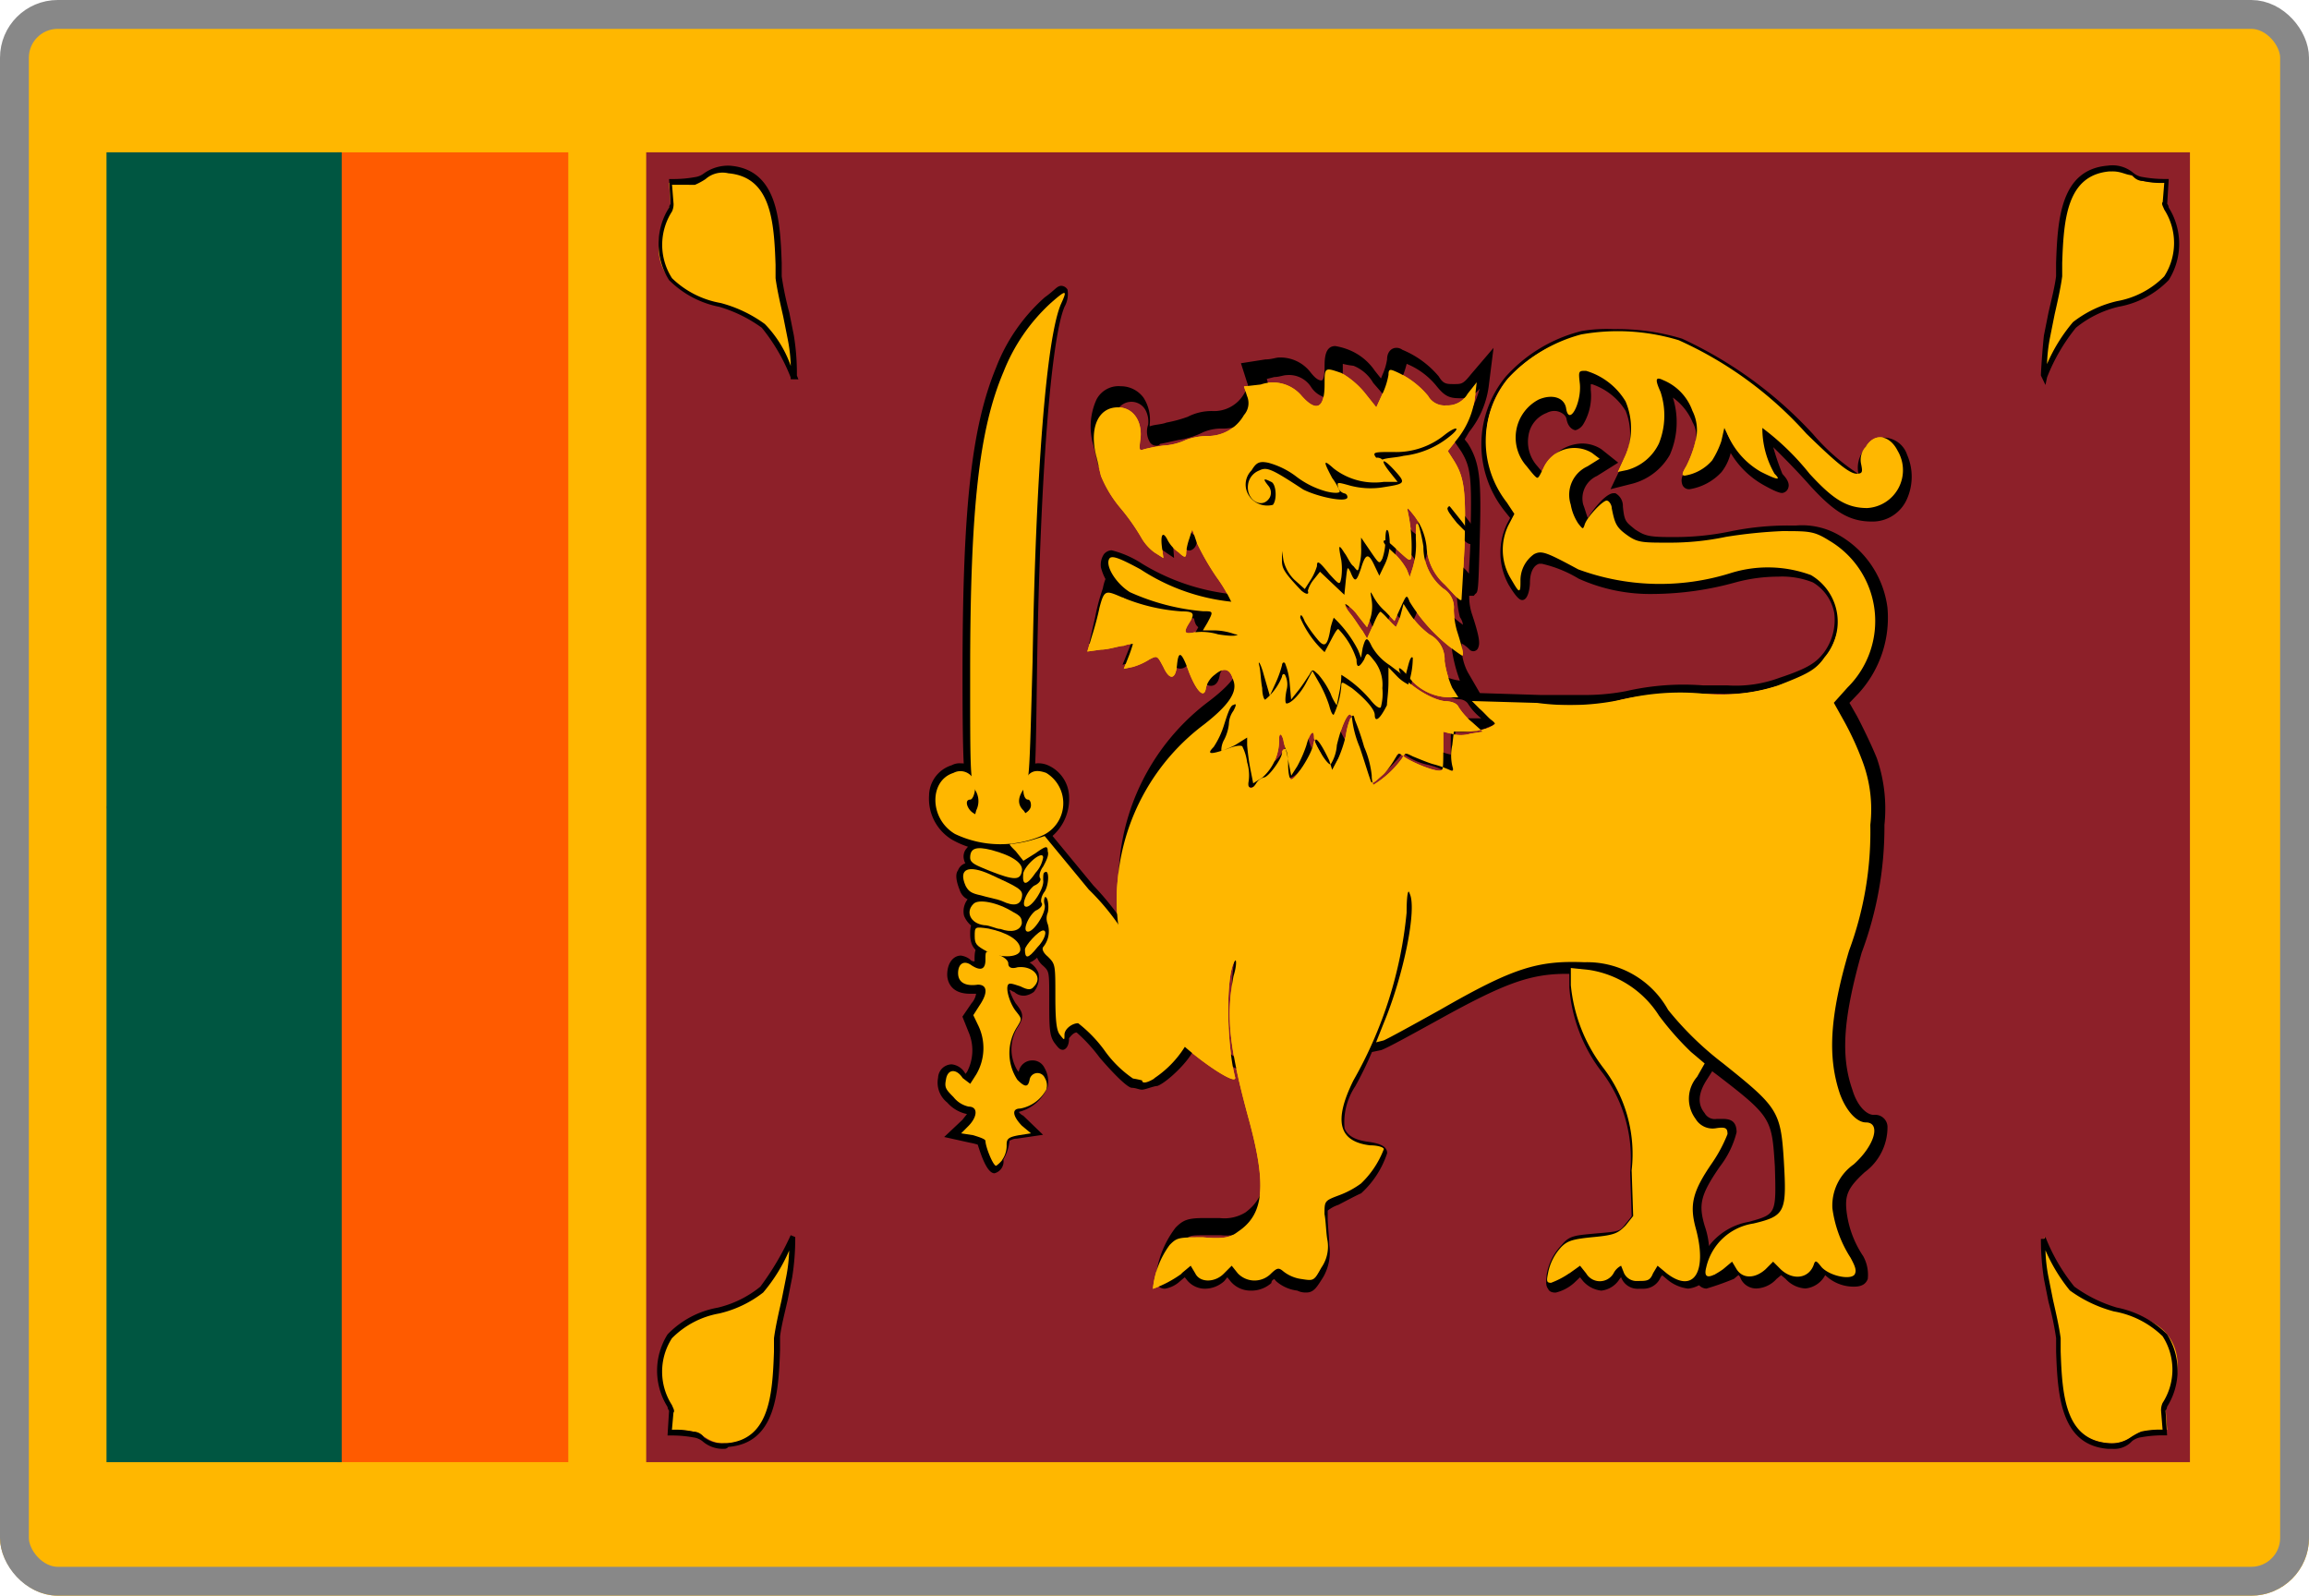 <svg xmlns="http://www.w3.org/2000/svg" width="80" height="55.284" viewBox="0 0 80 55.284">
  <g id="Group_36969" data-name="Group 36969" transform="translate(-13290.5 4545.396)">
    <g id="Group_36911" data-name="Group 36911" transform="translate(30265.729 10275.178)">
      <rect id="Rectangle_5047" data-name="Rectangle 5047" width="80" height="54.635" rx="2" transform="translate(-16975.229 -14819.924)" fill="#ffb700"/>
      <path id="Path_33646" data-name="Path 33646" d="M13,34.691,21,12h8V57.382H21Z" transform="translate(-16984.539 -14827.297)" fill="#ff5b00" fill-rule="evenodd"/>
      <rect id="Rectangle_5048" data-name="Rectangle 5048" width="8.149" height="45.382" transform="translate(-16971.539 -14815.297)" fill="#005641"/>
      <g id="Group_32638" data-name="Group 32638" transform="translate(-16952.84 -14815.297)">
        <rect id="Rectangle_5049" data-name="Rectangle 5049" width="53.486" height="45.382" fill="#8d2029"/>
        <path id="Path_33647" data-name="Path 33647" d="M158.1,70.2a7.253,7.253,0,0,0,1.054,1.784c.843.793,2.529.727,3.214,1.586.843,1.057-.053,2.445-.053,2.577l.053.727a4.976,4.976,0,0,0-.843.066c-.369.066-.527.463-1.212.4-1.686-.132-1.634-2.049-1.739-3.7-.105-.661-.263-1.454-.422-2.049-.053-.529-.053-1.388-.053-1.388Z" transform="translate(-109.672 -32.616)" fill="#ffb700" fill-rule="evenodd"/>
        <path id="Path_33648" data-name="Path 33648" d="M158.058,70.663a5.536,5.536,0,0,0,.105.925l.158.793c.105.463.211.925.264,1.322h0v.463c.053,1.52.158,3.04,1.634,3.172a1.141,1.141,0,0,0,.79-.2,2.333,2.333,0,0,1,.369-.2,2.992,2.992,0,0,1,.738-.066l-.053-.661a.606.606,0,0,1,.053-.264,2.131,2.131,0,0,0,0-2.313,3.208,3.208,0,0,0-1.686-.859,4.572,4.572,0,0,1-1.528-.727,5.945,5.945,0,0,1-.843-1.388Zm2.319,6.873h-.158c-1.634-.132-1.739-1.85-1.792-3.37V73.7a10.647,10.647,0,0,0-.264-1.256l-.158-.793a9.113,9.113,0,0,1-.105-1.388h.105l.053-.066h0a6.468,6.468,0,0,0,1,1.718,4.813,4.813,0,0,0,1.475.727,3.383,3.383,0,0,1,1.739.925,2.347,2.347,0,0,1,0,2.511.252.252,0,0,1-.053.132l.053.859h-.105a4.171,4.171,0,0,0-.79.066.651.651,0,0,0-.316.132A.834.834,0,0,1,160.377,77.536Z" transform="translate(-109.578 -32.616)" fill-rule="evenodd"/>
        <path id="Path_33649" data-name="Path 33649" d="M71.644,70.2a7.253,7.253,0,0,1-1.054,1.784c-.843.793-2.529.727-3.214,1.586-.843,1.057.053,2.445.053,2.577l-.053.727a4.976,4.976,0,0,1,.843.066c.369.066.527.463,1.212.4,1.686-.132,1.634-2.049,1.739-3.7.105-.661.264-1.454.422-2.049.053-.529.053-1.388.053-1.388Z" transform="translate(-66.585 -32.616)" fill="#ffb700" fill-rule="evenodd"/>
        <path id="Path_33650" data-name="Path 33650" d="M67.417,76.841a2.791,2.791,0,0,1,.738.066.44.44,0,0,1,.369.2,1.011,1.011,0,0,0,.685.2h.105c1.475-.132,1.581-1.652,1.634-3.172v-.463h0c.053-.4.158-.859.263-1.322l.158-.793a5.529,5.529,0,0,0,.105-.925,5.775,5.775,0,0,1-.9,1.454,3.909,3.909,0,0,1-1.528.727,3.039,3.039,0,0,0-1.634.859,2.139,2.139,0,0,0,0,2.313c.053.132.105.2.053.264l-.053.595Zm1.792.661h0a1.062,1.062,0,0,1-.738-.264.651.651,0,0,0-.316-.132,4.173,4.173,0,0,0-.79-.066h-.105l.053-.859a.252.252,0,0,1-.053-.132,2.358,2.358,0,0,1,0-2.511A3.188,3.188,0,0,1,69,72.611a3.685,3.685,0,0,0,1.475-.727A9.641,9.641,0,0,0,71.527,70.1h0l.158.066a8.643,8.643,0,0,1-.105,1.388l-.158.793c-.105.463-.211.859-.263,1.256v.463c-.053,1.52-.158,3.238-1.792,3.37A.17.17,0,0,1,69.209,77.5Z" transform="translate(-66.521 -32.582)" fill-rule="evenodd"/>
        <path id="Path_33651" data-name="Path 33651" d="M158.1,20.1a7.252,7.252,0,0,1,1.054-1.784c.843-.793,2.529-.727,3.214-1.652.843-1.057-.053-2.445-.053-2.577l.053-.727a4.977,4.977,0,0,1-.843-.066c-.369-.066-.527-.463-1.212-.4-1.686.132-1.634,2.049-1.739,3.7-.105.661-.263,1.454-.422,2.049-.053.595-.053,1.454-.053,1.454Z" transform="translate(-109.672 -12.301)" fill="#ffb700" fill-rule="evenodd"/>
        <path id="Path_33652" data-name="Path 33652" d="M160.377,12.892h-.105c-1.475.132-1.581,1.652-1.634,3.172v.463h0c-.053.4-.158.859-.263,1.322l-.158.793a5.529,5.529,0,0,0-.105.925,5.772,5.772,0,0,1,.9-1.454,3.909,3.909,0,0,1,1.528-.727,3.039,3.039,0,0,0,1.634-.859,2.139,2.139,0,0,0,0-2.313c-.053-.132-.105-.2-.053-.264l.053-.661a2.791,2.791,0,0,1-.738-.066.44.44,0,0,1-.369-.2c-.211,0-.369-.132-.685-.132Zm-2.319,7.4-.158-.33h0c0-.132.053-.925.105-1.388l.158-.793c.105-.463.211-.859.263-1.256v-.463c.053-1.52.158-3.238,1.792-3.37a1.123,1.123,0,0,1,.9.264.652.652,0,0,0,.316.132,4.172,4.172,0,0,0,.79.066h.105l-.053.859a.252.252,0,0,1,.053.132,2.358,2.358,0,0,1,0,2.511,3.188,3.188,0,0,1-1.739.925,3.685,3.685,0,0,0-1.476.727,6.465,6.465,0,0,0-1,1.718Z" transform="translate(-109.578 -12.23)" fill-rule="evenodd"/>
        <path id="Path_33653" data-name="Path 33653" d="M71.644,20.1a7.253,7.253,0,0,0-1.054-1.784c-.843-.793-2.529-.727-3.214-1.652-.843-1.057.053-2.445.053-2.577l-.053-.727a4.976,4.976,0,0,0,.843-.066c.369-.066.527-.463,1.212-.4,1.686.132,1.634,2.049,1.739,3.7.105.661.264,1.454.422,2.049.053.595.053,1.454.053,1.454Z" transform="translate(-66.585 -12.301)" fill="#ffb700" fill-rule="evenodd"/>
        <path id="Path_33654" data-name="Path 33654" d="M67.464,13.361l.053.661a.606.606,0,0,1-.053.264,2.131,2.131,0,0,0,0,2.313,3.208,3.208,0,0,0,1.686.859,4.571,4.571,0,0,1,1.528.727,3.954,3.954,0,0,1,.9,1.454,5.533,5.533,0,0,0-.105-.925l-.158-.793c-.105-.463-.211-.925-.264-1.322h0v-.463c-.053-1.52-.158-3.04-1.634-3.172a.883.883,0,0,0-.79.2,2.332,2.332,0,0,1-.369.2ZM71.627,20.1h-.053v-.066a6.466,6.466,0,0,0-1-1.718A4.814,4.814,0,0,0,69.1,17.59a3.383,3.383,0,0,1-1.739-.925,2.347,2.347,0,0,1,0-2.511.252.252,0,0,1,.053-.132l-.053-.859h.105a4.172,4.172,0,0,0,.79-.066.652.652,0,0,0,.316-.132,1.441,1.441,0,0,1,.9-.264c1.634.132,1.739,1.85,1.792,3.37v.463a10.659,10.659,0,0,0,.263,1.256l.158.793a8.211,8.211,0,0,1,.105,1.388l.053.132Z" transform="translate(-66.569 -12.237)" fill-rule="evenodd"/>
        <path id="Path_33655" data-name="Path 33655" d="M98.467,55.357l.316-.264.158.264c.158.33.685.33,1,0l.263-.264.211.264a.8.8,0,0,0,1.159,0c.211-.2.263-.2.422-.066a1.285,1.285,0,0,0,.632.264c.422.066.422.066.685-.4a1.274,1.274,0,0,0,.211-.925c-.053-.264-.053-.661-.105-.925,0-.463,0-.463.527-.661a3.09,3.09,0,0,0,.738-.4,3.242,3.242,0,0,0,.79-1.19c0-.066-.211-.132-.474-.132-1.107-.132-1.265-.859-.58-2.247a14.539,14.539,0,0,0,1.844-5.816c0-.595.053-.859.105-.661.263.529-.211,2.842-.9,4.494l-.263.661.263-.066c.158-.066,1-.529,1.95-1.057,2.529-1.454,3.373-1.718,5.006-1.652a3.213,3.213,0,0,1,2.9,1.652,11.087,11.087,0,0,0,1.9,1.85c1.9,1.52,2,1.652,2.108,3.37.105,1.784.053,1.917-1.054,2.181a1.974,1.974,0,0,0-1.634,1.52c-.105.4.105.4.58.066l.316-.264.158.264c.211.33.632.33,1,0l.263-.264.263.264c.422.4,1,.33,1.159-.2.053-.132.105-.066.263.132.316.33,1.107.463,1.159.2.053-.132-.053-.33-.158-.529a4.179,4.179,0,0,1-.632-1.718,1.746,1.746,0,0,1,.738-1.52c.738-.661.949-1.454.422-1.454-.316,0-.685-.4-.9-.991-.422-1.256-.369-2.643.316-4.956a11.838,11.838,0,0,0,.738-4.362,4.723,4.723,0,0,0-.263-2.181,10.3,10.3,0,0,0-.632-1.388l-.369-.661.474-.529a3.238,3.238,0,0,0-.632-5.089c-.527-.33-.685-.33-1.634-.33a16.746,16.746,0,0,0-1.95.2,9.38,9.38,0,0,1-1.95.2c-.949,0-1.107,0-1.475-.264s-.422-.4-.527-.925c0-.132-.105-.264-.158-.264-.105-.066-.738.595-.79.859-.053.132-.053.132-.211-.066a1.721,1.721,0,0,1-.263-.661,1.084,1.084,0,0,1,.58-1.322l.422-.264-.263-.2a1.171,1.171,0,0,0-1.686.529c-.105.2-.158.33-.211.33s-.211-.2-.369-.4a1.486,1.486,0,0,1,.422-2.313c.474-.2.9-.066.949.33.105.595.527-.2.474-.859-.053-.463-.053-.463.211-.463a2.383,2.383,0,0,1,1.37,1.057,2.376,2.376,0,0,1-.053,1.983l-.211.463.316-.066a1.721,1.721,0,0,0,1.107-.925,2.6,2.6,0,0,0,.053-1.784c-.211-.463-.158-.529.105-.4a1.8,1.8,0,0,1,1,1.057,1.484,1.484,0,0,1,.105,1.057,3.872,3.872,0,0,1-.316.859c-.158.264-.158.33-.053.33a1.576,1.576,0,0,0,.949-.529,3.1,3.1,0,0,0,.316-.661l.105-.463.158.33a2.744,2.744,0,0,0,1.107,1.19c.527.264.738.33.474.066a3.152,3.152,0,0,1-.422-1.586,8.956,8.956,0,0,1,1.634,1.586c.79.859,1.265,1.19,2,1.19a1.314,1.314,0,0,0,1.054-1.983c-.263-.529-.79-.661-1.107-.132a.656.656,0,0,0-.158.595c.053.264.053.33-.158.33-.263,0-.79-.463-1.739-1.388a13.2,13.2,0,0,0-4.426-3.238,7.266,7.266,0,0,0-3.373-.2,5.294,5.294,0,0,0-2.529,1.52,3.439,3.439,0,0,0-.053,4.3l.264.4-.211.4a1.942,1.942,0,0,0,.053,1.784c.158.264.263.463.316.463s.053-.132.053-.33a1.109,1.109,0,0,1,.474-.925c.263-.132.422-.066,1.528.529a8.183,8.183,0,0,0,5.27.132,4.322,4.322,0,0,1,2.793.066,1.878,1.878,0,0,1,.474,2.842c-.316.463-.632.595-1.634.991a6.461,6.461,0,0,1-2.687.264,8.482,8.482,0,0,0-2.635.2,8.579,8.579,0,0,1-3,.132l-2.266-.066.263.264c.158.132.316.33.422.4.158.132.158.132-.105.264a2.236,2.236,0,0,1-.738.132H107.9l-.053.463a1.661,1.661,0,0,0,0,.727c.053.2.053.2-.105.132a3.616,3.616,0,0,0-.58-.2c-.211-.066-.527-.2-.685-.264-.263-.132-.263-.132-.369.066a3.441,3.441,0,0,1-1,.925.973.973,0,0,1-.053-.33,3.364,3.364,0,0,0-.263-.991,8.578,8.578,0,0,0-.316-.925c-.053-.2-.053-.2-.158-.066a2.356,2.356,0,0,0-.158.595,4.662,4.662,0,0,1-.263.793l-.211.4-.105-.33c-.158-.33-.369-.727-.474-.727-.053,0-.053.132-.105.264-.053.264-.58,1.123-.738,1.123-.053,0-.105-.2-.105-.529,0-.264-.053-.529-.105-.529a.13.13,0,0,0-.105.132c0,.2-.474.859-.632.859a.469.469,0,0,0-.263.2c-.158.264-.316.2-.263-.066a1.529,1.529,0,0,0-.053-.661,1.68,1.68,0,0,0-.158-.529c0-.066-.211-.066-.527.066-.58.2-.738.2-.474-.066a3,3,0,0,0,.369-.793c.105-.33.211-.661.316-.661q.158-.1,0,.2a.815.815,0,0,0-.158.463,1.549,1.549,0,0,1-.158.529.775.775,0,0,0-.105.4,3.541,3.541,0,0,0,.474-.2l.422-.264v.264a7.877,7.877,0,0,0,.105.793l.105.529.316-.2a1.711,1.711,0,0,0,.58-1.322c0-.264.105-.2.158.066,0,.066.105.33.158.661l.105.529.211-.33a4.345,4.345,0,0,0,.316-.727c.105-.4.263-.595.263-.264,0,.2.474.991.58.925a1.436,1.436,0,0,0,.211-.661c.158-.661.369-1.123.474-1.057a.232.232,0,0,1,.053.132,3.6,3.6,0,0,0,.263.991c.158.463.316.991.369,1.123.053.2.105.132.474-.2a2.84,2.84,0,0,0,.422-.595c.053-.132.105-.132.263,0,.264.2,1.212.595,1.317.463.053,0,.053-.33.053-.661v-.661l.263.066a1.2,1.2,0,0,0,.685,0l.422-.066-.369-.33a2.241,2.241,0,0,1-.474-.529c-.053-.132-.263-.2-.474-.2C107,35.465,106,34.738,106,34.408c0-.066.158.066.316.264a1.831,1.831,0,0,0,1.37.727h.369l-.211-.33a3.537,3.537,0,0,1-.264-.925.981.981,0,0,0-.527-.925,2.894,2.894,0,0,1-.685-.727l-.211-.33-.105.4a2.17,2.17,0,0,1-.158.4,2.209,2.209,0,0,1-.263-.264,2.209,2.209,0,0,0-.264-.264c-.053,0-.158.2-.263.463l-.211.463-.158-.264c-.105-.132-.263-.4-.422-.595s-.211-.33-.158-.33a1.444,1.444,0,0,1,.422.4l.316.4L105,32.69a1.414,1.414,0,0,0,.053-.661c-.053-.33-.053-.33.053-.132a1.855,1.855,0,0,0,.422.529l.316.33.211-.463c.211-.463.211-.463.316-.2a6.026,6.026,0,0,0,1.792,1.85c.105.066.053-.2-.158-.859a2.919,2.919,0,0,1-.105-.727.765.765,0,0,0-.369-.727,1.834,1.834,0,0,1-.685-1.454,6.459,6.459,0,0,0-.158-.727c-.105-.132-.105-.066-.105.463a2.788,2.788,0,0,1-.105.991l-.105.33-.105-.264a2.306,2.306,0,0,0-.474-.595c-.211-.2-.369-.33-.316-.4s.263.132.474.33c.369.33.422.4.474.264a5.6,5.6,0,0,0-.105-1.52c-.053-.264-.053-.264.211.066a2.2,2.2,0,0,1,.422,1.057,1.908,1.908,0,0,0,.632,1.322c.316.33.527.595.58.529,0,0,.053-.859.105-1.85.053-1.917,0-2.379-.369-2.974l-.211-.33.316-.4a2.9,2.9,0,0,0,.632-1.52l.053-.463-.316.4a.793.793,0,0,1-.738.4.652.652,0,0,1-.632-.33,3.032,3.032,0,0,0-1.159-.859c-.158-.066-.211-.066-.211.132a2.6,2.6,0,0,1-.211.661l-.211.463-.422-.529a2.97,2.97,0,0,0-.79-.661c-.58-.2-.58-.2-.58.4,0,.793-.263.991-.79.4a1.3,1.3,0,0,0-1.423-.4l-.58.066.105.33a.622.622,0,0,1-.105.661,1.432,1.432,0,0,1-1.265.727,2.236,2.236,0,0,0-.738.132,2.144,2.144,0,0,1-.79.2,5.274,5.274,0,0,0-.685.132c-.158.066-.158,0-.105-.4.053-.595-.263-1.057-.79-1.057-.685,0-1,.727-.738,1.718.053.2.105.463.158.661a4.174,4.174,0,0,0,.685,1.123,7.358,7.358,0,0,1,.738,1.057,1.679,1.679,0,0,0,.422.463l.316.2-.053-.4c-.053-.463.053-.529.211-.2a1.184,1.184,0,0,0,.369.4c.211.2.263.2.263,0a2.022,2.022,0,0,1,.105-.463l.105-.33.158.463a8.757,8.757,0,0,0,.685,1.19c.58.793.9,1.718.738,1.983-.053.066-.263.066-.685,0a1.976,1.976,0,0,0-.843-.066c-.316.066-.369,0-.158-.33s.158-.4-.263-.4a6.468,6.468,0,0,1-2.161-.529c-.474-.2-.527-.2-.685.4-.053.264-.158.661-.264.991l-.158.529.474-.066c.263,0,.632-.132.79-.132a.919.919,0,0,1,.316-.066,4.535,4.535,0,0,1-.158.463l-.158.4.316-.066a2.259,2.259,0,0,0,.58-.264c.263-.132.263-.132.474.264.211.463.422.463.474-.066s.158-.463.422.264c.263.661.527.925.58.529a.816.816,0,0,1,.316-.463q.474-.4.632.2c.158.4-.158.859-1,1.52a7.545,7.545,0,0,0-3,5.353,6.649,6.649,0,0,0,2.161,5.683c.79.727,2,1.52,1.9,1.19-.316-1.256-.316-3.635,0-4.031.053-.066.053.2-.053.529-.263,1.388-.158,2.445.527,4.956.632,2.313.527,3.3-.369,3.9-.263.2-.474.264-1.212.2-.843,0-.9,0-1.159.264a3.062,3.062,0,0,0-.58,1.52,3.982,3.982,0,0,0,1-.529Z" transform="translate(-79.918 -16.517)" fill="#ffb700" fill-rule="evenodd"/>
        <path id="Path_33656" data-name="Path 33656" d="M106.788,31.125a.559.559,0,0,1,.105.264,5.38,5.38,0,0,0,1.37,1.454.56.56,0,0,0-.105-.264,3.5,3.5,0,0,1-.105-.793c0-.2,0-.264-.316-.529a2.1,2.1,0,0,1-.685-1.057c0,.066-.053.2-.053.264l-.211.661Zm-5.48,4.89-.738.463h0a1.627,1.627,0,0,0,.105-.4.559.559,0,0,1,.105-.264.514.514,0,0,0,.105-.463.261.261,0,0,0-.211-.132,1.046,1.046,0,0,0,.264-.991c-.158-.463-.369-.529-.527-.529a.623.623,0,0,0-.422.2,1.724,1.724,0,0,0-.369.529,2.3,2.3,0,0,1-.211-.463c-.211-.529-.316-.727-.527-.727-.263,0-.316.4-.316.595V33.9c0-.066-.053-.066-.105-.132-.105-.264-.211-.463-.422-.463-.105,0-.158.066-.263.132s-.263.132-.369.2c.158-.4.211-.595.105-.727a.17.17,0,0,0-.158-.066,3.18,3.18,0,0,0-.316.066,2.236,2.236,0,0,1-.738.132h-.158l.053-.132a6.9,6.9,0,0,1,.263-.991.9.9,0,0,1,.105-.33h0a.5.5,0,0,1,.263.132,6.758,6.758,0,0,0,2.213.529h.053a.482.482,0,0,0-.105.529.288.288,0,0,0,.264.2h.316c.158,0,.474.066.685.066a1.946,1.946,0,0,0,.527.066.34.34,0,0,0,.316-.132c.369-.463-.316-1.718-.738-2.313a11.973,11.973,0,0,1-.685-1.19l-.369-.925-.263.859c-.053.066-.053.2-.105.33-.105-.132-.264-.264-.316-.33-.105-.132-.211-.33-.316-.33-.053,0-.158.066-.158.132a.66.66,0,0,0-.053.463c-.158-.132-.263-.264-.263-.33-.105-.2-.527-.727-.79-1.123a3.68,3.68,0,0,1-.632-.991c-.053-.2-.105-.529-.158-.727a1.576,1.576,0,0,1,.053-1.123.558.558,0,0,1,.949,0,.852.852,0,0,1,.105.529.72.72,0,0,0,.053.595.261.261,0,0,0,.211.132.17.17,0,0,0,.158-.066c.053,0,.316-.066.632-.132a2.756,2.756,0,0,0,.843-.264,1.612,1.612,0,0,1,.632-.132,1.552,1.552,0,0,0,1.423-.793.97.97,0,0,0,.158-.925h0l.263-.066c.158,0,.316-.066.422-.066a.905.905,0,0,1,.843.4.856.856,0,0,0,.632.4c.211,0,.474-.132.474-.991v-.2a2.413,2.413,0,0,0,.369.066,1.385,1.385,0,0,1,.685.595l.632.727.316-.793a3.1,3.1,0,0,0,.211-.595,2.589,2.589,0,0,1,1,.727c.263.33.422.463.79.463a.819.819,0,0,0,.738-.33,3.607,3.607,0,0,1-.527,1.123l-.422.595.316.463c.316.529.369.859.316,2.842,0,.595-.053,1.123-.053,1.388a1.243,1.243,0,0,0-.263-.264,1.681,1.681,0,0,1-.58-1.19,2.04,2.04,0,0,0-.474-1.19c-.211-.264-.263-.33-.369-.33-.053,0-.105.066-.158.132a.517.517,0,0,0,0,.4,5.359,5.359,0,0,1,.105,1.19.773.773,0,0,0-.211-.2,1.19,1.19,0,0,0-.58-.4.17.17,0,0,0-.158.066.284.284,0,0,0-.053.2c0,.066,0,.2.422.595a4.42,4.42,0,0,1,.422.463l.158.595c-.158,0-.211.132-.369.529l-.105.2-.105-.132a2.777,2.777,0,0,1-.369-.463c-.053-.132-.105-.264-.263-.264h-.105l-.053.066c-.053.132-.053.2,0,.463a1.391,1.391,0,0,1-.053.463l-.105-.132c-.263-.33-.422-.463-.58-.463-.105,0-.158.066-.211.2s0,.33.264.595a1.612,1.612,0,0,1,.369.529l.316.661.369-.859c.053-.066.053-.2.105-.2s.053.066.105.132c.263.33.369.33.422.33.105,0,.211-.066.369-.595h0c.158.2.474.529.738.793.369.33.369.33.422.793a5.17,5.17,0,0,0,.264.991A1.661,1.661,0,0,1,107,34.1c-.264-.33-.369-.33-.422-.33a.261.261,0,0,0-.211.264c0,.595,1.212,1.322,1.739,1.388a.4.4,0,0,1,.316.132,2.032,2.032,0,0,0,.474.529h-.527l-.527-.132v1.388a2.5,2.5,0,0,1-1-.463.388.388,0,0,0-.316-.132.336.336,0,0,0-.263.264,2.657,2.657,0,0,1-.369.463l-.158.2c-.053-.2-.211-.595-.316-.991a2.72,2.72,0,0,1-.211-.859v-.2a.278.278,0,0,0-.158-.264c-.053,0-.105-.066-.158-.066-.369,0-.527.793-.632,1.256,0,.132-.053.264-.053.33a3.15,3.15,0,0,1-.263-.529c0-.4-.211-.4-.264-.4-.211,0-.369.33-.422.595a1.893,1.893,0,0,1-.263.595v-.066a3.285,3.285,0,0,1-.158-.595c-.053-.4-.211-.4-.316-.4,0,0-.264,0-.264.4a1.532,1.532,0,0,1-.474,1.057l-.105.066-.053-.264a7.26,7.26,0,0,1-.105-.727l-.211-.595ZM98.883,54.784l-.527.4c-.105.066-.158.132-.211.132a2.857,2.857,0,0,1,.474-1.123c.158-.2.211-.2.738-.2h.527a1.715,1.715,0,0,0,1.107-.264c1.107-.793,1-2.181.422-4.23-.685-2.511-.79-3.5-.527-4.824.105-.595.053-.727,0-.793-.053-.132-.211-.132-.316,0-.422.463-.369,2.643-.158,3.965a9.946,9.946,0,0,1-1.528-1.123,6.687,6.687,0,0,1-2.108-5.485,7.336,7.336,0,0,1,2.9-5.221,3.09,3.09,0,0,0,.422-.4,2.452,2.452,0,0,1-.158.4,1.7,1.7,0,0,1-.316.661.469.469,0,0,0-.211.463.265.265,0,0,0,.263.2,3.846,3.846,0,0,0,.58-.132c.158-.066.263-.066.316-.132.053.132.053.264.105.4h0a2.163,2.163,0,0,1,.053.463q-.079.3,0,.4a.261.261,0,0,0,.211.132c.105,0,.211-.066.369-.264.053-.066.053-.066.105-.066.158,0,.422-.264.58-.595,0,.4.105.595.263.595.264,0,.79-.793.9-1.19.053.132.158.264.211.4l.263.727.422-.793c.105-.264.263-.661.316-.859v-.066a5.333,5.333,0,0,1,.158.529,3,3,0,0,1,.211.925c0,.2.053.529.263.529s1.054-.859,1.159-1.057h0c.053,0,.105.066.105.066a2.117,2.117,0,0,0,.738.33,2.373,2.373,0,0,1,.58.2.17.17,0,0,0,.158.066.261.261,0,0,0,.211-.132.989.989,0,0,0,0-.4v-.595l.053-.264h.263a2.589,2.589,0,0,0,.79-.132c.105-.066.211-.066.263-.132l.263-.066-.158-.132h0c0-.2-.105-.264-.211-.4-.053,0-.105-.066-.158-.132l1.634.066h1.528a4.341,4.341,0,0,0,1.528-.2,11.075,11.075,0,0,1,2.582-.2h.843a5.382,5.382,0,0,0,1.95-.264c1.054-.33,1.37-.529,1.739-1.057a2.605,2.605,0,0,0,.422-1.85,1.924,1.924,0,0,0-1-1.388,3.589,3.589,0,0,0-1.37-.264,5.766,5.766,0,0,0-1.528.2,10.4,10.4,0,0,1-2.74.4,5.331,5.331,0,0,1-2.424-.463,4.16,4.16,0,0,0-1.423-.595c-.105,0-.211,0-.264.066a1.092,1.092,0,0,0-.58.991s0-.066-.053-.066a1.716,1.716,0,0,1-.053-1.52l.263-.529-.369-.595a3.179,3.179,0,0,1,.053-3.965,4.866,4.866,0,0,1,2.424-1.454,4.352,4.352,0,0,1,1-.066,7.212,7.212,0,0,1,2.266.33,14.311,14.311,0,0,1,4.374,3.172c1.159,1.256,1.581,1.454,1.9,1.454.105,0,.263,0,.316-.132.105-.132.053-.33.053-.463a.66.66,0,0,1,.105-.4.44.44,0,0,1,.369-.2.537.537,0,0,1,.422.33,1.238,1.238,0,0,1,0,1.057.939.939,0,0,1-.9.529c-.685,0-1.107-.264-1.9-1.123-.527-.595-1.475-1.652-1.739-1.652a.17.17,0,0,0-.158.066c-.105.066-.105.264-.105.33a6.615,6.615,0,0,0,.264,1.19h-.053a2.258,2.258,0,0,1-1-1.057l-.158-.727-.263.991a5.258,5.258,0,0,1-.263.595,1.337,1.337,0,0,1-.474.33,4.033,4.033,0,0,0,.263-.727,1.542,1.542,0,0,0-.105-1.19,2.243,2.243,0,0,0-1.107-1.19.473.473,0,0,0-.263-.066.261.261,0,0,0-.211.132c-.105.2,0,.4.105.661a2.147,2.147,0,0,1-.053,1.52,1.489,1.489,0,0,1-.843.727,2.788,2.788,0,0,0,.053-2.247,2.514,2.514,0,0,0-1.528-1.19c-.158,0-.263,0-.369.132s-.105.33-.053.661a1.2,1.2,0,0,1-.105.661.73.73,0,0,0-.738-.529,1.18,1.18,0,0,0-.474.066,1.653,1.653,0,0,0-.949,1.19,1.977,1.977,0,0,0,.422,1.586c.369.463.422.463.527.463.053,0,.158,0,.369-.463a1.073,1.073,0,0,1,.949-.595.64.64,0,0,1,.369.066l-.053.066a1.4,1.4,0,0,0-.685,1.652,2.074,2.074,0,0,0,.316.727.367.367,0,0,0,.316.264c.105,0,.211-.066.263-.264a2.172,2.172,0,0,1,.58-.661h0c.105.661.211.859.632,1.123.369.264.58.264,1.37.264h.158a9.9,9.9,0,0,0,2-.2,9.021,9.021,0,0,1,1.95-.2h.263a1.958,1.958,0,0,1,1.317.33,2.775,2.775,0,0,1,1.423,2.115,3.21,3.21,0,0,1-.843,2.511l-.632.661.474.859a7.55,7.55,0,0,1,.632,1.388,5.2,5.2,0,0,1,.263,2.115,11.73,11.73,0,0,1-.738,4.3c-.685,2.379-.79,3.833-.316,5.155.264.727.685,1.123,1.107,1.123h.105c.053.066-.105.529-.632.991a2.062,2.062,0,0,0-.843,1.718,4.07,4.07,0,0,0,.632,1.917c.053.132.105.2.105.264H121.6a1.306,1.306,0,0,1-.738-.264.44.44,0,0,0-.369-.2.288.288,0,0,0-.263.2.489.489,0,0,1-.369.33.536.536,0,0,1-.422-.2l-.422-.4-.369.4a.623.623,0,0,1-.422.2c-.105,0-.211,0-.263-.132l-.263-.463-.527.4a.772.772,0,0,0-.211.2,1.82,1.82,0,0,1,1.475-1.256c1.212-.33,1.317-.595,1.212-2.445s-.211-2.049-2.161-3.635a7.622,7.622,0,0,1-1.844-1.85,3.593,3.593,0,0,0-3.056-1.784h-.527c-1.317,0-2.266.33-4.585,1.652a17.875,17.875,0,0,1-1.739.925l.053-.132c.685-1.652,1.212-4.031.9-4.758a.2.2,0,0,0-.211-.132c-.263,0-.263.4-.263.991a14.374,14.374,0,0,1-1.844,5.683c-.422.859-.58,1.454-.369,1.917a1.237,1.237,0,0,0,1.107.727c.105,0,.158,0,.211.066a4.24,4.24,0,0,1-.58.793,8.072,8.072,0,0,1-.738.33c-.58.264-.685.33-.632.925a5.529,5.529,0,0,0,.105.925.925.925,0,0,1-.158.793c-.158.33-.158.33-.264.33h-.263a1.342,1.342,0,0,1-.527-.2.431.431,0,0,0-.316-.2.633.633,0,0,0-.369.2.646.646,0,0,1-.474.2.536.536,0,0,1-.422-.2l-.316-.4-.369.4a.646.646,0,0,1-.474.2c-.105,0-.264-.066-.264-.132l-.369-.529Zm17.811,1.057a.365.365,0,0,1-.263-.132c-.105-.132-.053-.33-.053-.463a2.212,2.212,0,0,1,1.792-1.718c.949-.264.949-.264.9-1.917-.105-1.652-.105-1.718-2-3.172a9.633,9.633,0,0,1-1.95-1.917,3.119,3.119,0,0,0-2.793-1.586h-.474c-1.265,0-2.161.33-4.427,1.586-.843.463-1.792.991-2,1.057l-.316.066a12.343,12.343,0,0,1-.58,1.19,2.255,2.255,0,0,0-.369,1.454c.105.264.369.4.79.463.527.066.685.2.685.4a3.247,3.247,0,0,1-.9,1.388c-.158.066-.527.264-.79.4a1.149,1.149,0,0,0-.369.2V53.4c0,.264.053.661.053.925a1.729,1.729,0,0,1-.211,1.123c-.211.33-.316.529-.58.529a.641.641,0,0,1-.316-.066,1.359,1.359,0,0,1-.738-.33l-.053-.066a.13.13,0,0,0-.105.132,1.04,1.04,0,0,1-.738.264.9.9,0,0,1-.685-.33l-.105-.132-.105.132a1,1,0,0,1-.685.264.8.8,0,0,1-.632-.33l-.053-.066-.158.132a1.02,1.02,0,0,1-.527.264h0q-.316,0-.316-.4a3.393,3.393,0,0,1,.685-1.718c.263-.264.422-.33,1-.33h.527a1.388,1.388,0,0,0,.9-.2c.685-.529.9-1.19.263-3.635-.105-.463-.211-.859-.316-1.256h-.053a5.816,5.816,0,0,1-2-1.322,7.091,7.091,0,0,1-2.266-5.948,7.814,7.814,0,0,1,3.109-5.551c.949-.727,1-1.057.949-1.19-.053-.066-.105-.2-.158-.2s-.105,0-.211.132a.927.927,0,0,0-.211.33c-.053.4-.264.4-.316.4-.211,0-.422-.264-.632-.859,0-.066-.053-.132-.053-.2-.053.4-.263.463-.369.463-.158,0-.316-.132-.474-.463-.053-.066-.053-.132-.105-.2-.053,0-.053.066-.105.066-.158.066-.422.2-.58.264l-.738.2.369-.925a2.236,2.236,0,0,1-.738.132l-.79.066.211-.925a6.894,6.894,0,0,1,.264-.991c.053-.264.158-.661.527-.661a1.365,1.365,0,0,1,.422.132,7.851,7.851,0,0,0,2.055.529c.211,0,.474,0,.527.2a.475.475,0,0,1-.105.463,4.918,4.918,0,0,1,.843.132,1.369,1.369,0,0,0,.422.066h.053a3.7,3.7,0,0,0-.738-1.586,8.764,8.764,0,0,1-.685-1.19c0,.066-.053.132-.053.2,0,.33-.211.4-.263.4-.105,0-.158-.066-.316-.2A.568.568,0,0,1,98.2,29.8l.053.727-.685-.463c-.158-.132-.422-.33-.474-.529a7.693,7.693,0,0,0-.738-.991,4.166,4.166,0,0,1-.738-1.256c-.053-.2-.105-.463-.158-.661a2.267,2.267,0,0,1,.105-1.586.861.861,0,0,1,.843-.463.972.972,0,0,1,.79.4,1.4,1.4,0,0,1,.211.925v.066c.158-.066.422-.066.58-.132a4.642,4.642,0,0,0,.738-.2,1.8,1.8,0,0,1,.843-.2,1.2,1.2,0,0,0,1.107-.595c.158-.264.158-.264.105-.4l-.211-.661.843-.132c.211,0,.369-.066.474-.066a1.317,1.317,0,0,1,1.107.529c.211.264.316.264.369.264s.105-.132.105-.463c0-.264,0-.727.369-.727a2.215,2.215,0,0,1,.474.132,1.978,1.978,0,0,1,.9.727l.211.264.053-.132a2.1,2.1,0,0,0,.158-.529c0-.264.158-.4.316-.4a.334.334,0,0,1,.211.066,3.278,3.278,0,0,1,1.265.925c.158.264.264.264.527.264s.316,0,.58-.33l.79-.925-.158,1.256a3.175,3.175,0,0,1-.685,1.652l-.158.264.105.132c.422.661.474,1.256.422,3.172s-.053,1.983-.158,2.049l-.053.066h-.158v.066a1.919,1.919,0,0,0,.105.595c.263.793.263.991.211,1.123a.18.18,0,0,1-.316.066,1.138,1.138,0,0,0-.263-.2v.2a1.909,1.909,0,0,0,.211.793l.422.727,2.108.066h1.475a7.609,7.609,0,0,0,1.475-.132,8.88,8.88,0,0,1,2.687-.2h.843a4.338,4.338,0,0,0,1.792-.264c1-.33,1.265-.529,1.528-.859a1.91,1.91,0,0,0,.369-1.388,1.575,1.575,0,0,0-.738-1.057,2.878,2.878,0,0,0-1.212-.2,5.664,5.664,0,0,0-1.475.2,10.852,10.852,0,0,1-2.846.4,6.026,6.026,0,0,1-2.582-.529A4.334,4.334,0,0,0,111,30.729H110.9c-.211.066-.316.33-.316.661,0,.132-.053.595-.264.595-.053,0-.158,0-.474-.529a2.3,2.3,0,0,1-.053-2.115l.105-.2-.211-.264a3.7,3.7,0,0,1,.053-4.626,5.233,5.233,0,0,1,2.635-1.586,5.13,5.13,0,0,1,1.107-.066,7.688,7.688,0,0,1,2.371.33,14.338,14.338,0,0,1,4.532,3.3,7.248,7.248,0,0,0,1.581,1.388h0a1.011,1.011,0,0,1,.211-.859.793.793,0,0,1,.685-.4.864.864,0,0,1,.79.595,1.9,1.9,0,0,1,0,1.52,1.3,1.3,0,0,1-1.212.793c-.79,0-1.317-.33-2.161-1.256-.527-.595-1-1.057-1.265-1.322a8.563,8.563,0,0,0,.316.925c.053.066.263.264.211.463a.253.253,0,0,1-.211.2c-.053,0-.158,0-.632-.264a3.06,3.06,0,0,1-1.159-1.123,1.713,1.713,0,0,1-.316.661,1.913,1.913,0,0,1-1.107.595.246.246,0,0,1-.264-.2c-.053-.2.053-.33.158-.529a2.775,2.775,0,0,0,.264-.727.988.988,0,0,0-.053-.859,1.992,1.992,0,0,0-.685-.859,2.82,2.82,0,0,1-.105,1.983,2.116,2.116,0,0,1-1.265.991l-.79.2.474-.991a2.173,2.173,0,0,0,.053-1.718,2.182,2.182,0,0,0-1.159-.925h-.053v.2a1.9,1.9,0,0,1-.263,1.19.469.469,0,0,1-.263.2c-.053,0-.263-.066-.316-.4-.053-.2-.316-.264-.369-.264a.549.549,0,0,0-.316.066.994.994,0,0,0-.632.793,1.255,1.255,0,0,0,.316,1.057c.053.066.158.2.211.2,0-.066.053-.066.053-.132a1.439,1.439,0,0,1,1.265-.859,1.223,1.223,0,0,1,.685.2l.58.463-.738.463a.851.851,0,0,0-.474.991c.053.132.105.33.158.463.211-.33.632-.859.9-.859h.053a.5.5,0,0,1,.263.463c.053.529.105.529.422.793.316.2.422.264,1.212.264h.158a9.38,9.38,0,0,0,1.95-.2,9.9,9.9,0,0,1,2-.2h.263a2.551,2.551,0,0,1,1.475.33,3.386,3.386,0,0,1,1.686,2.511,3.881,3.881,0,0,1-1,2.974l-.316.33.264.463c.211.4.527,1.057.685,1.454a5.376,5.376,0,0,1,.263,2.313,12.424,12.424,0,0,1-.79,4.428c-.632,2.247-.738,3.569-.316,4.758.158.529.474.859.738.859a.425.425,0,0,1,.474.4,1.939,1.939,0,0,1-.79,1.586c-.58.529-.685.793-.632,1.322a3.519,3.519,0,0,0,.58,1.586,1.328,1.328,0,0,1,.158.793c-.053.132-.158.264-.474.264a1.412,1.412,0,0,1-1-.4h0a.869.869,0,0,1-.685.463.994.994,0,0,1-.685-.33l-.158-.132-.158.132a.993.993,0,0,1-.685.33.592.592,0,0,1-.58-.4l-.053-.066-.158.132A9.2,9.2,0,0,1,116.695,55.842Z" transform="translate(-79.965 -16.473)" fill-rule="evenodd"/>
        <path id="Path_33657" data-name="Path 33657" d="M126.209,66.674l.369-.264.211.264a.549.549,0,0,0,.949,0A.6.6,0,0,1,128,66.41l.105.264a.481.481,0,0,0,.474.264c.316,0,.422,0,.527-.264l.158-.264.316.264c.949.727,1.423-.066,1-1.586-.211-.793-.105-1.256.58-2.247a5.017,5.017,0,0,0,.527-.991c0-.2-.053-.264-.422-.2a.686.686,0,0,1-.685-.33,1.16,1.16,0,0,1,.053-1.454l.263-.463-.474-.4a10.144,10.144,0,0,1-1.107-1.256,3.491,3.491,0,0,0-2.424-1.586l-.632-.066v.595a5.592,5.592,0,0,0,1.107,2.842,4.9,4.9,0,0,1,1,3.569l.053,1.586-.263.33c-.263.264-.369.33-1.107.4s-.9.132-1.107.33a1.828,1.828,0,0,0-.474.925c-.053.264-.053.33.105.33a2.9,2.9,0,0,0,.632-.33Z" transform="translate(-94.223 -27.834)" fill="#ffb700" fill-rule="evenodd"/>
        <path id="Path_33658" data-name="Path 33658" d="M129.235,65.877l.527.4a1.02,1.02,0,0,0,.527.264.261.261,0,0,0,.211-.132,2.3,2.3,0,0,0-.053-1.454,2.7,2.7,0,0,1,.632-2.511,3.429,3.429,0,0,0,.474-.793h-.316a.708.708,0,0,1-.738-.4,1.547,1.547,0,0,1,.053-1.85l.158-.2-.316-.264a16.929,16.929,0,0,1-1.159-1.256,3.314,3.314,0,0,0-2.319-1.52l-.422-.066v.33a4.735,4.735,0,0,0,1.054,2.643,5.343,5.343,0,0,1,1.054,3.767l.053,1.718-.316.4c-.316.33-.474.4-1.265.463-.738.066-.843.066-1,.264a1.079,1.079,0,0,0-.369.793l.316-.2.474-.4.369.4a.4.4,0,0,0,.685,0c.264-.33.369-.33.422-.33h.105l.053.132.105.264a.4.4,0,0,0,.316.132h.158c.158,0,.158,0,.211-.132l.316-.463Zm1.054,1.19a1.377,1.377,0,0,1-.738-.33l-.158-.132-.053.066a.642.642,0,0,1-.58.4H128.6a.612.612,0,0,1-.632-.4h0l-.053.066a.856.856,0,0,1-.632.4.99.99,0,0,1-.632-.33l-.105-.132-.211.2a1.465,1.465,0,0,1-.632.33c-.053,0-.211,0-.264-.132-.105-.132-.053-.33-.053-.463a1.925,1.925,0,0,1,.527-1.057c.263-.33.474-.33,1.212-.4.79-.066.79-.066,1-.33l.211-.264-.053-1.52a4.942,4.942,0,0,0-.949-3.437,5.457,5.457,0,0,1-1.159-2.974V55.7l.843.066a3.656,3.656,0,0,1,2.582,1.652,9.1,9.1,0,0,0,1.054,1.19l.685.595-.422.661c-.369.595-.211.925-.053,1.123a.4.4,0,0,0,.422.2h.158c.211,0,.527,0,.527.463a3.23,3.23,0,0,1-.58,1.19c-.685.991-.738,1.322-.527,2.049a2.917,2.917,0,0,1,0,1.917A.979.979,0,0,1,130.289,67.067Z" transform="translate(-94.192 -27.698)" fill-rule="evenodd"/>
        <path id="Path_33659" data-name="Path 33659" d="M87.833,62.095a.867.867,0,0,0,.158-.529c0-.2.053-.264.422-.33l.422-.066-.316-.264c-.316-.33-.369-.595-.053-.595a1.286,1.286,0,0,0,.9-.661.488.488,0,0,0-.053-.4.276.276,0,0,0-.527.066c-.053.264-.158.264-.422,0a1.682,1.682,0,0,1,0-1.85c.158-.264.158-.264-.053-.529s-.369-.793-.263-.925c.053-.066.211,0,.422.066.263.132.369.132.474,0,.316-.33-.053-.727-.58-.661-.211.066-.316,0-.316-.132s-.211-.264-.422-.33c-.369-.132-.369-.132-.369.2s-.158.4-.474.2c-.263-.2-.474-.066-.474.264s.264.463.685.4c.316,0,.369.264.053.727l-.211.33.158.33a1.8,1.8,0,0,1-.053,1.718l-.211.33-.263-.2c-.211-.33-.527-.33-.58.066-.053.264,0,.33.263.595a.919.919,0,0,0,.527.33c.316,0,.316.33,0,.661l-.263.264.422.066c.211.066.422.132.422.2,0,.2.263.859.369.859a.949.949,0,0,0,.211-.2Z" transform="translate(-75.503 -27.181)" fill="#ffb700" fill-rule="evenodd"/>
        <path id="Path_33660" data-name="Path 33660" d="M86.653,60.91c.474.132.527.264.527.4a1.459,1.459,0,0,0,.211.529l.053-.066a1.3,1.3,0,0,0,.105-.33c0-.463.316-.529.58-.595a.846.846,0,0,1-.263-.727.336.336,0,0,1,.369-.264.926.926,0,0,0,.685-.529v-.132c-.053-.066-.053-.066-.105-.066,0,0-.053,0-.053.066-.053.33-.211.4-.316.4h0c-.158,0-.263-.132-.422-.264a2.036,2.036,0,0,1-.053-2.181l.053-.066-.053-.066a1.732,1.732,0,0,1-.369-.991.437.437,0,0,1,.105-.33.269.269,0,0,1,.211-.066,1.365,1.365,0,0,1,.422.132c.053,0,.158.066.211.066H88.6l.053-.066a.416.416,0,0,0-.316-.132h-.263c-.263,0-.369-.132-.369-.33a.365.365,0,0,0-.263-.132c-.053,0-.105,0-.105-.066,0,.4-.211.595-.369.595a.518.518,0,0,1-.369-.2c-.053,0-.053-.066-.105-.066,0,0-.053,0-.053.132s.263.2.369.2h.105c.316,0,.422.132.474.264.105.264,0,.529-.263.925l-.369.132.105.2a2.167,2.167,0,0,1-.053,2.049l-.422.529-.316-.529a.185.185,0,0,0-.158-.132c-.053,0-.053.066-.053.132,0,.132-.053.132.158.33a1.4,1.4,0,0,0,.422.264c.316,0,.422.2.422.33a.766.766,0,0,1-.211.661Zm.685,1.52c-.264,0-.474-.661-.58-.991a1.882,1.882,0,0,0-.263-.066l-.9-.2.632-.595.158-.2a1.239,1.239,0,0,1-.685-.4.88.88,0,0,1-.316-.859.481.481,0,0,1,.474-.463.61.61,0,0,1,.474.33h0l.053-.066a1.6,1.6,0,0,0,.053-1.388l-.211-.529.316-.463a.655.655,0,0,0,.158-.33h-.211c-.738,0-.79-.529-.79-.661,0-.4.211-.661.474-.661a.652.652,0,0,1,.316.132.17.17,0,0,0,.158.066v-.066c0-.2,0-.529.316-.529a.641.641,0,0,1,.316.066.81.81,0,0,1,.58.463h.263a.76.76,0,0,1,.738.463.787.787,0,0,1-.158.661.651.651,0,0,1-.316.132.486.486,0,0,1-.369-.132c-.053,0-.105-.066-.158-.066a1.8,1.8,0,0,0,.211.463c.263.33.316.463.053.859a1.435,1.435,0,0,0,0,1.454l.053.066a.475.475,0,0,1,.474-.4.455.455,0,0,1,.422.264.926.926,0,0,1,.105.661,1.453,1.453,0,0,1-1,.859.416.416,0,0,0,.158.132l.685.661-.9.132c-.158,0-.211.066-.263.066h0a1.614,1.614,0,0,1-.211.661A.419.419,0,0,1,87.338,62.43Z" transform="translate(-75.271 -27.057)" fill-rule="evenodd"/>
        <path id="Path_33661" data-name="Path 33661" d="M95.112,57.093a3.6,3.6,0,0,0,1.159-1.256,2.073,2.073,0,0,0-.474-.661A6.733,6.733,0,0,1,94.479,52.8a8.206,8.206,0,0,0-1.634-2.247L91.317,48.7l-.422.132a4.143,4.143,0,0,1-.632.132c-.211,0-.211,0,.053.264l.263.33L91,49.295c.369-.264.422-.264.422-.066.053.132-.053.33-.158.529-.105.132-.158.33-.105.4s-.053.2-.211.264c-.263.2-.474.727-.263.727s.632-.661.58-.925c0-.132,0-.264.053-.264.158-.132.158.4,0,.661-.105.132-.158.33-.105.4s-.053.2-.211.264c-.263.2-.474.727-.263.727s.632-.661.58-.925a.393.393,0,0,1,0-.264c.105-.066.158.33.105.529a.517.517,0,0,0,0,.4.854.854,0,0,1-.158.793c-.053.066,0,.2.158.33.263.264.263.264.263,1.388,0,.925.053,1.19.158,1.322.158.2.158.2.158,0s.264-.4.474-.4a4.666,4.666,0,0,1,.9.925,3.917,3.917,0,0,0,1,.991,3.181,3.181,0,0,1,.316.066c0,.132.211.066.422-.066Z" transform="translate(-77.511 -25.011)" fill="#ffb700" fill-rule="evenodd"/>
        <path id="Path_33662" data-name="Path 33662" d="M90.468,49.127h0l.158-.066a.17.17,0,0,0-.158.066Zm3.847,7.732a1.884,1.884,0,0,1,.263.066c.053,0,.158-.066.369-.132a3.968,3.968,0,0,0,1-.991,4.787,4.787,0,0,1-.369-.529,8.408,8.408,0,0,1-1.423-2.445,10.066,10.066,0,0,0-1.581-2.181l-1.054-1.256a.808.808,0,0,1-.105.33c.053,0,.053.066.053.132a1.1,1.1,0,0,1-.105.793l.053.066a1.031,1.031,0,0,1,0,.793v.132a1.313,1.313,0,0,1-.105.991s.053,0,.053.066c.369.33.369.463.369,1.586a4.082,4.082,0,0,0,.053.991.783.783,0,0,1,.58-.33c.053,0,.211,0,1.054,1.057a6.935,6.935,0,0,0,.9.859Zm.263.529h0c-.105,0-.211-.066-.369-.066-.263-.066-1.054-.991-1.107-1.057a5.554,5.554,0,0,0-.79-.859c-.105,0-.211.132-.263.2,0,.33-.158.4-.211.4-.105,0-.158-.066-.263-.2-.211-.264-.211-.529-.211-1.52s0-.991-.211-1.19a.712.712,0,0,1-.263-.529.278.278,0,0,1,.158-.264.394.394,0,0,0,.105-.4h0c-.105.132-.316.4-.527.4a.367.367,0,0,1-.316-.264,1.028,1.028,0,0,1,.158-.661.278.278,0,0,1-.158-.264.939.939,0,0,1,.474-.925c.053,0,.053-.066.105-.066a1.1,1.1,0,0,1,.211-.529.232.232,0,0,0,.053-.132c-.053,0-.105.066-.105.066l-.527.33-.369-.4c-.211-.2-.316-.33-.263-.529s.211-.2.316-.2a2.819,2.819,0,0,0,.58-.132l.527-.2,1.581,1.917A9.837,9.837,0,0,1,94.578,52.7a6.935,6.935,0,0,0,1.265,2.247c.58.661.58.793.58.859,0,.4-.949,1.322-1.317,1.454C95,57.256,94.683,57.388,94.578,57.388Z" transform="translate(-77.399 -24.911)" fill-rule="evenodd"/>
        <path id="Path_33663" data-name="Path 33663" d="M89.381,54.209c0-.33-.474-.595-1.107-.727-.474-.066-.474-.066-.474.264,0,.264.053.33.422.529.527.264,1.159.2,1.159-.066Z" transform="translate(-76.418 -26.588)" fill="#ffb700" fill-rule="evenodd"/>
        <path id="Path_33664" data-name="Path 33664" d="M87.869,53.529h0c0,.132,0,.132.263.33a1.334,1.334,0,0,0,.632.2h0c.105,0,.158,0,.211-.066-.053-.132-.369-.33-.9-.4-.053,0-.158-.066-.211-.066Zm.949.991h0a1.6,1.6,0,0,1-.79-.2c-.316-.2-.527-.33-.527-.793,0-.2,0-.529.369-.529a.837.837,0,0,1,.369.066c.632.066,1.265.463,1.265.991a.407.407,0,0,1-.264.4A.836.836,0,0,1,88.817,54.52Z" transform="translate(-76.276 -26.436)" fill-rule="evenodd"/>
        <path id="Path_33665" data-name="Path 33665" d="M91.522,54.195c.264-.264.369-.595.211-.595s-.632.529-.632.661c0,.33.105.33.422-.066Z" transform="translate(-77.979 -26.64)" fill="#ffb700" fill-rule="evenodd"/>
        <path id="Path_33666" data-name="Path 33666" d="M90.964,54.588h0c-.105,0-.264-.066-.264-.463a1.328,1.328,0,0,1,.843-.925.288.288,0,0,1,.263.2c.105.33-.263.793-.316.859C91.227,54.522,91.122,54.588,90.964,54.588Z" transform="translate(-77.79 -26.505)" fill-rule="evenodd"/>
        <path id="Path_33667" data-name="Path 33667" d="M89.272,52.813c0-.2-.053-.264-.316-.4-.527-.33-1.212-.463-1.37-.264-.263.264-.105.661.369.727.211,0,.422.132.58.132C88.9,53.144,89.22,53.077,89.272,52.813Z" transform="translate(-76.257 -26.099)" fill="#ffb700" fill-rule="evenodd"/>
        <path id="Path_33668" data-name="Path 33668" d="M87.557,52.129l-.053.066q0,.1.316.2a1.87,1.87,0,0,1,.632.2.549.549,0,0,0,.316.066h0a.208.208,0,0,0,.158-.066h0s0-.066-.211-.132a2.58,2.58,0,0,0-1.054-.33Zm1.159,1.057h0a.838.838,0,0,1-.422-.132,1.291,1.291,0,0,0-.527-.132.841.841,0,0,1-.685-.529.682.682,0,0,1,.211-.661.653.653,0,0,1,.369-.132,2.5,2.5,0,0,1,1.212.4.667.667,0,0,1,.422.727A.563.563,0,0,1,88.717,53.186Z" transform="translate(-76.07 -25.944)" fill-rule="evenodd"/>
        <path id="Path_33669" data-name="Path 33669" d="M89.074,51.3c.053-.264-.105-.33-1.107-.793-.738-.33-1.107-.2-.843.4.105.2.211.264.527.33.211.066.58.132.738.2.422.2.632.132.685-.132Z" transform="translate(-76.058 -25.494)" fill="#ffb700" fill-rule="evenodd"/>
        <path id="Path_33670" data-name="Path 33670" d="M87.017,50.529a.611.611,0,0,0,.053.2c.053.066.105.132.369.2a7.051,7.051,0,0,1,.738.2.756.756,0,0,0,.316.066H88.6a3.964,3.964,0,0,0-.949-.463c-.422-.264-.58-.264-.632-.2Zm1.528,1.19h0a2.217,2.217,0,0,1-.474-.132c-.158-.066-.474-.132-.685-.2-.316-.066-.58-.132-.685-.463-.105-.264-.158-.529-.053-.661A.4.4,0,0,1,87.07,50a1.718,1.718,0,0,1,.685.2c1,.463,1.317.595,1.265,1.057A.462.462,0,0,1,88.545,51.718Z" transform="translate(-75.846 -25.382)" fill-rule="evenodd"/>
        <path id="Path_33671" data-name="Path 33671" d="M91.413,50.188a1.032,1.032,0,0,0,.263-.529c0-.264-.58.2-.685.529-.053.463.105.463.422,0Z" transform="translate(-77.923 -25.226)" fill="#ffb700" fill-rule="evenodd"/>
        <path id="Path_33672" data-name="Path 33672" d="M90.856,50.654h0a.261.261,0,0,1-.211-.132c-.105-.132-.053-.33,0-.529a1.225,1.225,0,0,1,.79-.793c.158,0,.263.132.263.33a1.336,1.336,0,0,1-.316.661C91.172,50.522,91.014,50.654,90.856,50.654Z" transform="translate(-77.735 -25.098)" fill-rule="evenodd"/>
        <path id="Path_33673" data-name="Path 33673" d="M89.292,49.994c.053-.264-.316-.529-1.054-.727-.527-.132-.738-.066-.738.264,0,.2.211.264.685.463.843.33,1.054.33,1.107,0Z" transform="translate(-76.276 -25.094)" fill="#ffb700" fill-rule="evenodd"/>
        <path id="Path_33674" data-name="Path 33674" d="M87.509,49.363c.053.066.158.132.58.264a5.267,5.267,0,0,0,.738.2h.053s-.158-.264-.9-.463a.837.837,0,0,0-.369-.066.15.15,0,0,1-.105.066Zm1.317,1.057h0a2.67,2.67,0,0,1-.9-.264c-.527-.2-.79-.4-.843-.661a.426.426,0,0,1,.105-.4.469.469,0,0,1,.422-.2,1.464,1.464,0,0,1,.474.066c.58.132,1.265.4,1.212.991C89.248,50.09,89.195,50.42,88.826,50.42Z" transform="translate(-76.074 -24.993)" fill-rule="evenodd"/>
        <path id="Path_33675" data-name="Path 33675" d="M88.894,47.348a1.227,1.227,0,0,0,.158-2.181c-.369-.132-.58-.066-.738.264-.105.264-.053.661.105.661.053,0,.105.066.105.2,0,.463-1.423.661-2,.264-.211-.132-.316-.463-.105-.463.105,0,.211-.33.158-.595a.51.51,0,0,0-.738-.33c-.843.264-.843,1.586.053,2.115a3.659,3.659,0,0,0,3,.066Z" transform="translate(-75.194 -23.666)" fill="#ffb700" fill-rule="evenodd"/>
        <path id="Path_33676" data-name="Path 33676" d="M85.9,45.229a.269.269,0,0,0-.211.066.647.647,0,0,0-.474.595,1.034,1.034,0,0,0,.58.991,3.126,3.126,0,0,0,1.528.33,3.82,3.82,0,0,0,1.37-.264,1.2,1.2,0,0,0,.632-1.057.662.662,0,0,0-.474-.661.4.4,0,0,0-.263-.066.288.288,0,0,0-.263.2.241.241,0,0,0,0,.264c.158.066.211.2.211.4,0,.595-.843.727-1.37.727a1.825,1.825,0,0,1-.949-.2.72.72,0,0,1-.316-.661c.053-.132.105-.264.211-.264,0-.066.053-.2,0-.264a.227.227,0,0,0-.211-.132Zm1.37,2.511h0a3.062,3.062,0,0,1-1.686-.4,1.657,1.657,0,0,1-.79-1.52,1.117,1.117,0,0,1,.79-1.057A.549.549,0,0,1,85.9,44.7a.615.615,0,0,1,.632.529,1.117,1.117,0,0,1-.053.727l-.105.132s.053,0,.053.066a1.2,1.2,0,0,0,.738.132,2.018,2.018,0,0,0,.9-.2c-.053-.066-.105-.066-.105-.132a1.034,1.034,0,0,1,0-.793.657.657,0,0,1,.58-.463.837.837,0,0,1,.369.066,1.228,1.228,0,0,1,.738,1.123,1.7,1.7,0,0,1-.843,1.52A3.443,3.443,0,0,1,87.272,47.74Z" transform="translate(-74.994 -23.529)" fill-rule="evenodd"/>
        <path id="Path_33677" data-name="Path 33677" d="M89.4,37.565c.053-.066.053-.132-.053-.264-.211-.2-.211-.463.053-.793.158-.264.158-.595.263-4.362.105-6.41.474-11.3,1-12.424.211-.463.158-.463-.369,0A6.426,6.426,0,0,0,88.659,22.1c-.843,1.983-1.159,4.692-1.159,10.442,0,3.238,0,3.7.158,4.031a.711.711,0,0,1,.053.727c-.053.2-.105.4-.053.4a2.3,2.3,0,0,0,1.739-.132Z" transform="translate(-76.276 -14.501)" fill="#ffb700" fill-rule="evenodd"/>
        <path id="Path_33678" data-name="Path 33678" d="M87.632,37.372a4.547,4.547,0,0,0,.527.066c.369,0,.632-.066.79-.066a1.249,1.249,0,0,1-.158-.4A1.44,1.44,0,0,1,89,36.249c.105-.2.158-.925.211-4.23.105-6.014.422-10.508.9-12.16a6.581,6.581,0,0,0-1.476,2.181c-.843,1.983-1.107,4.626-1.107,10.31,0,3.106,0,3.635.158,3.9a.955.955,0,0,1,.053.925c-.105.132-.105.132-.105.2Zm.474.595h0c-.685,0-.79-.132-.843-.2s-.158-.2,0-.727c.053-.264.053-.264-.053-.463-.158-.4-.211-.727-.211-4.163,0-5.75.316-8.525,1.159-10.574A6.259,6.259,0,0,1,89.846,19.4c.369-.264.422-.4.58-.4a.261.261,0,0,1,.211.132.909.909,0,0,1-.105.595c-.474,1.123-.843,5.948-.949,12.358-.053,3.9-.053,4.163-.263,4.494a.494.494,0,0,0-.105.33.232.232,0,0,0,.053.132.655.655,0,0,1,.158.33.284.284,0,0,1-.053.2v.066l-.053.066A2.837,2.837,0,0,1,88.107,37.967Z" transform="translate(-76.039 -14.374)" fill-rule="evenodd"/>
        <path id="Path_33679" data-name="Path 33679" d="M101.494,36.332c.053-.066-.053-.33-.158-.595-.158-.463-.211-.529-.474-.529A7.066,7.066,0,0,1,97.7,34.085c-.738-.4-.949-.463-1.054-.4-.211.2.158.859.685,1.19a7.755,7.755,0,0,0,2.529.661c.369,0,.369,0,.158.4l-.158.264h.422a2.178,2.178,0,0,1,.685.132c.474.066.474.066.527,0Z" transform="translate(-80.574 -19.636)" fill="#ffb700" fill-rule="evenodd"/>
        <path id="Path_33680" data-name="Path 33680" d="M96.574,33.763a1.274,1.274,0,0,0,.632.727,6.807,6.807,0,0,0,2.371.595,15.672,15.672,0,0,1-2.213-.925,4.421,4.421,0,0,0-.79-.4Zm3.478,2.049h0a2.59,2.59,0,0,1,.79.132c.053,0,.158.066.211.066a1.3,1.3,0,0,0-.105-.33c-.158-.4-.158-.4-.263-.4a1.9,1.9,0,0,1-.58-.066l.053.066a.653.653,0,0,1-.105.529Zm1.107.2v0Zm0,.529h0a.669.669,0,0,1-.422-.132,2.07,2.07,0,0,0-.685-.066h-.79l.369-.661A6.916,6.916,0,0,1,97,35.018a1.737,1.737,0,0,1-.9-1.123.658.658,0,0,1,.105-.463.365.365,0,0,1,.263-.132,3.433,3.433,0,0,1,1.054.463,7.52,7.52,0,0,0,3.109,1.057c.369,0,.474.2.632.661.263.661.158.793.105.859A.2.2,0,0,1,101.159,36.538Z" transform="translate(-80.344 -19.511)" fill-rule="evenodd"/>
        <path id="Path_33681" data-name="Path 33681" d="M110.492,40.226c0-.2-.369-.595-.79-.925-.316-.2-.369-.264-.369-.066a2.882,2.882,0,0,1-.263.991c-.053,0-.105-.132-.158-.33a4.34,4.34,0,0,0-.316-.727l-.263-.463-.211.4c-.211.4-.527.727-.685.727-.053,0-.053-.2,0-.463a.73.73,0,0,0-.053-.529c-.053-.066-.105,0-.105.066a2,2,0,0,1-.58.793c-.053,0-.105-.2-.105-.4-.053-.264-.053-.595-.105-.793s.053-.066.158.33l.211.727.211-.463a3.738,3.738,0,0,0,.211-.595c0-.066.053-.132.105-.066a2.315,2.315,0,0,1,.158.661l.053.595.263-.33c.158-.2.316-.463.369-.529.105-.2.105-.2.316,0a2.862,2.862,0,0,1,.422.661,1.691,1.691,0,0,0,.211.4l.105-.529a3.081,3.081,0,0,0,.053-.529,4.209,4.209,0,0,1,1,.859c.158.2.316.33.369.264a1.837,1.837,0,0,0,.053-.661,1.332,1.332,0,0,0-.263-.925c-.263-.33-.263-.33-.369-.066-.158.264-.263.33-.263,0a2.656,2.656,0,0,0-.632-1.057c-.053,0-.158.2-.263.4l-.211.4a3.488,3.488,0,0,1-.843-1.19c0-.132.053-.132.158.132a4.626,4.626,0,0,0,.422.595c.263.33.369.264.474-.4a3.21,3.21,0,0,1,.105-.33,4.122,4.122,0,0,1,.843,1.123l.105.264.053-.33c.105-.4.158-.4.316-.066a1.888,1.888,0,0,0,.632.661l.527.4.105-.4c.053-.2.105-.33.158-.264a2.846,2.846,0,0,1-.158.925,1.4,1.4,0,0,1-.369-.264l-.316-.33V39.1c0,.33-.053.661-.053.793-.264.529-.422.595-.422.33Z" transform="translate(-85.251 -20.737)" fill-rule="evenodd"/>
        <path id="Path_33682" data-name="Path 33682" d="M109.73,39.045c.211.2.369.33.422.4l.053.066v-.2a.943.943,0,0,0-.211-.727c-.053,0-.053-.066-.105-.132a.368.368,0,0,0-.105.2l-.053.4Zm.632,1.586c-.105,0-.263-.132-.263-.4a2.282,2.282,0,0,0-.685-.727c-.053,0-.053-.066-.053-.066-.053.33-.211,1.057-.474,1.057-.211,0-.316-.33-.369-.529a2.032,2.032,0,0,0-.316-.661l-.105-.132-.053.132a2.077,2.077,0,0,1-.738.859l-.105.132v-.132c-.053,0-.105-.066-.158-.066-.053-.066-.105-.132-.053-.529l-.053.066c-.158.2-.211.33-.316.4l-.105.132-.053-.132h-.053c-.105,0-.263-.066-.316-.661-.053-.264-.053-.595-.105-.793a.4.4,0,0,1,.053-.33l.053-.066h.105c.158,0,.211.2.369.595l.053.2c.105-.2.158-.4.211-.463,0-.2.105-.33.263-.33a.17.17,0,0,1,.158.066,1.5,1.5,0,0,1,.264.859v.066a3.42,3.42,0,0,0,.263-.463c.053-.132.105-.264.263-.264l.053-.066.053.066c.105,0,.158.132.263.2a2.324,2.324,0,0,1,.369.595l.053-.463a.2.2,0,0,1,.211-.2,1.529,1.529,0,0,1,.58.4l-.053-.132a.2.2,0,0,1-.211-.2.478.478,0,0,1-.053-.264,4.032,4.032,0,0,0-.422-.727c-.053.066-.053.132-.105.2-.263.529-.316.529-.422.529-.053,0-.211,0-.632-.595s-.422-.793-.422-.859c0-.33.211-.33.211-.33.158,0,.211.132.316.33a4.125,4.125,0,0,0,.422.595c.053.066.053.066.105.066a1.643,1.643,0,0,0,.053-.33c.053-.33.158-.529.316-.529h0c.211,0,.685.595.9.991.053-.132.105-.2.264-.2.211,0,.316.264.369.4a7.42,7.42,0,0,0,.527.595l.263.2v-.066c.105-.33.211-.463.316-.463a.375.375,0,0,1,.211.132,2.51,2.51,0,0,1-.211,1.256l-.053.066h-.105c-.053,0-.105,0-.474-.33h0v.066a4.361,4.361,0,0,1-.053.859C110.625,40.433,110.52,40.631,110.362,40.631Z" transform="translate(-85.015 -20.681)" fill-rule="evenodd"/>
        <path id="Path_33683" data-name="Path 33683" d="M108.685,34.316c-.632-.661-.685-.793-.685-1.057v-.33l.053.33a1.4,1.4,0,0,0,.369.661l.369.33.211-.33a1.983,1.983,0,0,0,.211-.463c0-.2.053-.2.422.264.369.4.369.4.422.132a2.231,2.231,0,0,0,0-.595c-.105-.529-.105-.595.105-.264.105.132.211.4.316.463.158.2.158.2.211-.066a2.038,2.038,0,0,0,.053-.595v-.33l.316.463c.316.463.316.463.422.264a2.025,2.025,0,0,0,.105-.661c0-.33.053-.4.105-.264a1.717,1.717,0,0,1-.158,1.19l-.158.33-.158-.33c-.211-.463-.316-.463-.474.066-.158.463-.211.529-.369.132-.105-.2-.105-.2-.158.264l-.053.529-.422-.4-.422-.4-.211.264a1.062,1.062,0,0,0-.211.4c.053.132-.053.132-.211,0Z" transform="translate(-85.973 -19.118)" fill-rule="evenodd"/>
        <path id="Path_33684" data-name="Path 33684" d="M110.17,34.672l-.949-.925-.053.066a.922.922,0,0,1-.158.264c0,.264-.158.33-.263.33a.428.428,0,0,1-.316-.2c-.58-.595-.79-.859-.738-1.322v-.33h.422l.053.33a.753.753,0,0,0,.316.463l.211.2.105-.132a.655.655,0,0,0,.158-.33c0-.33.158-.33.263-.33s.211.066.527.463l.105.132a.88.88,0,0,0-.053-.33c-.105-.4-.105-.529-.053-.661.053-.066.105-.132.158-.132.105,0,.211.132.316.264a1.43,1.43,0,0,1,.211.33V31.5l.685.991a.368.368,0,0,1,.105.2c0-.132.053-.264.053-.4,0-.2,0-.595.263-.595.105,0,.158.066.211.2a2.074,2.074,0,0,1-.158,1.454l-.316.727-.369-.727c0-.066-.053-.066-.053-.132a.232.232,0,0,1-.053.132c-.053.2-.158.529-.422.529h0a.17.17,0,0,1-.158-.066Z" transform="translate(-85.824 -18.876)" fill-rule="evenodd"/>
        <path id="Path_33685" data-name="Path 33685" d="M119.207,31.5c-.211-.264-.369-.463-.316-.529s.053-.066.105,0l.422.529C119.839,32.1,119.787,32.1,119.207,31.5Z" transform="translate(-91.12 -18.661)" fill-rule="evenodd"/>
        <path id="Path_33686" data-name="Path 33686" d="M119.5,32.086c-.053,0-.158,0-.58-.529-.422-.463-.422-.661-.422-.727a.284.284,0,0,1,.053-.2.234.234,0,0,1,.422,0c.053.066.158.264.369.529.369.463.422.595.369.727S119.607,32.086,119.5,32.086Z" transform="translate(-90.94 -18.514)" fill-rule="evenodd"/>
        <path id="Path_33687" data-name="Path 33687" d="M105.764,29.763a.693.693,0,0,1,.053-.925c.158-.264.263-.33.58-.264a2.791,2.791,0,0,1,.949.463,3.024,3.024,0,0,0,1.054.529c.263.066.474.066.474,0a2.116,2.116,0,0,0-.263-.463c-.316-.595-.316-.661.053-.33a2.309,2.309,0,0,0,1.739.463h.474l-.263-.33c-.369-.463-.263-.529.158-.066s.369.463-.474.595a2.771,2.771,0,0,1-1.054-.066c-.474-.132-.474-.132-.422.066a.294.294,0,0,0,.211.2.13.13,0,0,1,.105.132c0,.2-1,0-1.528-.264-1.107-.727-1.265-.793-1.528-.661a.615.615,0,0,0-.369.4c-.158.595.474.991.738.529a.369.369,0,0,0-.053-.4c-.211-.264-.158-.264.105-.132.158.066.211.595.053.793a.762.762,0,0,1-.79-.264Z" transform="translate(-84.843 -17.818)" fill-rule="evenodd"/>
        <path id="Path_33688" data-name="Path 33688" d="M105.9,28.859l-.158.2v.264a.375.375,0,0,0,.211.132c.053,0,.105-.066.158-.132h0s0-.066-.053-.066a1.248,1.248,0,0,1-.158-.4Zm.158,1.256a.8.8,0,0,1-.632-.33,1.017,1.017,0,0,1,.053-1.256c.158-.264.263-.4.527-.4h.211a2.462,2.462,0,0,1,1,.529,2.578,2.578,0,0,0,1,.463h.053s0-.066-.053-.066c-.211-.463-.316-.595-.211-.793a.261.261,0,0,1,.211-.132c.105,0,.158.066.369.264a1.705,1.705,0,0,0,1.317.4h.316c-.211-.264-.263-.4-.211-.595.053-.132.105-.2.211-.2.053,0,.158,0,.527.4.211.2.369.4.316.661l.158.2h-.264a3.424,3.424,0,0,1-.738.2,2.569,2.569,0,0,1-1-.066v.132c0,.132-.053.33-.422.33a2.714,2.714,0,0,1-1.37-.4,6.6,6.6,0,0,1-.685-.463v.066a1.033,1.033,0,0,1-.158.793C106.377,29.983,106.219,30.115,106.06,30.115Z" transform="translate(-84.666 -17.636)" fill-rule="evenodd"/>
        <path id="Path_33689" data-name="Path 33689" d="M114.141,27.782c-.158-.2-.053-.2.58-.2a2.666,2.666,0,0,0,1.792-.595c.422-.33.58-.264.158.066a3.066,3.066,0,0,1-1.581.661c-.263.066-.58.066-.738.132a.269.269,0,0,0-.211-.066Z" transform="translate(-88.847 -17.199)" fill-rule="evenodd"/>
        <path id="Path_33690" data-name="Path 33690" d="M114.161,27.852a.365.365,0,0,1-.263-.132.425.425,0,0,1-.105-.4c.053-.264.316-.264.843-.264a2.2,2.2,0,0,0,1.686-.595c.316-.264.474-.264.474-.264a.2.2,0,0,1,.211.2c.053.2-.105.4-.316.595A3.5,3.5,0,0,1,115,27.72a5.272,5.272,0,0,0-.685.132Z" transform="translate(-88.709 -17)" fill-rule="evenodd"/>
        <path id="Path_33691" data-name="Path 33691" d="M98.467,55.357l.316-.264.158.264c.158.33.685.33,1,0l.263-.264.211.264a.8.8,0,0,0,1.159,0c.211-.2.263-.2.422-.066a1.285,1.285,0,0,0,.632.264c.422.066.422.066.685-.4a1.274,1.274,0,0,0,.211-.925c-.053-.264-.053-.661-.105-.925,0-.463,0-.463.527-.661a3.09,3.09,0,0,0,.738-.4,3.242,3.242,0,0,0,.79-1.19c0-.066-.211-.132-.474-.132-1.107-.132-1.265-.859-.58-2.247a14.539,14.539,0,0,0,1.844-5.816c0-.595.053-.859.105-.661.263.529-.211,2.842-.9,4.494l-.263.661.263-.066c.158-.066,1-.529,1.95-1.057,2.529-1.454,3.373-1.718,5.006-1.652a3.213,3.213,0,0,1,2.9,1.652,11.087,11.087,0,0,0,1.9,1.85c1.9,1.52,2,1.652,2.108,3.37.105,1.784.053,1.917-1.054,2.181a1.974,1.974,0,0,0-1.634,1.52c-.105.4.105.4.58.066l.316-.264.158.264c.211.33.632.33,1,0l.263-.264.263.264c.422.4,1,.33,1.159-.2.053-.132.105-.066.263.132.316.33,1.107.463,1.159.2.053-.132-.053-.33-.158-.529a4.179,4.179,0,0,1-.632-1.718,1.746,1.746,0,0,1,.738-1.52c.738-.661.949-1.454.422-1.454-.316,0-.685-.4-.9-.991-.422-1.256-.369-2.643.316-4.956a11.838,11.838,0,0,0,.738-4.362,4.723,4.723,0,0,0-.263-2.181,10.3,10.3,0,0,0-.632-1.388l-.369-.661.474-.529a3.238,3.238,0,0,0-.632-5.089c-.527-.33-.685-.33-1.634-.33a16.746,16.746,0,0,0-1.95.2,9.38,9.38,0,0,1-1.95.2c-.949,0-1.107,0-1.475-.264s-.422-.4-.527-.925c0-.132-.105-.264-.158-.264-.105-.066-.738.595-.79.859-.053.132-.053.132-.211-.066a1.721,1.721,0,0,1-.263-.661,1.084,1.084,0,0,1,.58-1.322l.422-.264-.263-.2a1.171,1.171,0,0,0-1.686.529c-.105.2-.158.33-.211.33s-.211-.2-.369-.4a1.486,1.486,0,0,1,.422-2.313c.474-.2.9-.066.949.33.105.595.527-.2.474-.859-.053-.463-.053-.463.211-.463a2.383,2.383,0,0,1,1.37,1.057,2.376,2.376,0,0,1-.053,1.983l-.211.463.316-.066a1.721,1.721,0,0,0,1.107-.925,2.6,2.6,0,0,0,.053-1.784c-.211-.463-.158-.529.105-.4a1.8,1.8,0,0,1,1,1.057,1.484,1.484,0,0,1,.105,1.057,3.872,3.872,0,0,1-.316.859c-.158.264-.158.33-.053.33a1.576,1.576,0,0,0,.949-.529,3.1,3.1,0,0,0,.316-.661l.105-.463.158.33a2.744,2.744,0,0,0,1.107,1.19c.527.264.738.33.474.066a3.152,3.152,0,0,1-.422-1.586,8.956,8.956,0,0,1,1.634,1.586c.79.859,1.265,1.19,2,1.19a1.314,1.314,0,0,0,1.054-1.983c-.263-.529-.79-.661-1.107-.132a.656.656,0,0,0-.158.595c.053.264.053.33-.158.33-.263,0-.79-.463-1.739-1.388a13.2,13.2,0,0,0-4.426-3.238,7.266,7.266,0,0,0-3.373-.2,5.294,5.294,0,0,0-2.529,1.52,3.439,3.439,0,0,0-.053,4.3l.264.4-.211.4a1.942,1.942,0,0,0,.053,1.784c.158.264.263.463.316.463s.053-.132.053-.33a1.109,1.109,0,0,1,.474-.925c.263-.132.422-.066,1.528.529a8.183,8.183,0,0,0,5.27.132,4.322,4.322,0,0,1,2.793.066,1.878,1.878,0,0,1,.474,2.842c-.316.463-.632.595-1.634.991a6.461,6.461,0,0,1-2.687.264,8.482,8.482,0,0,0-2.635.2,8.579,8.579,0,0,1-3,.132l-2.266-.066.263.264c.158.132.316.33.422.4.158.132.158.132-.105.264a2.236,2.236,0,0,1-.738.132H107.9l-.053.463a1.661,1.661,0,0,0,0,.727c.053.2.053.2-.105.132a3.616,3.616,0,0,0-.58-.2c-.211-.066-.527-.2-.685-.264-.263-.132-.263-.132-.369.066a3.441,3.441,0,0,1-1,.925.973.973,0,0,1-.053-.33,3.364,3.364,0,0,0-.263-.991,8.578,8.578,0,0,0-.316-.925c-.053-.2-.053-.2-.158-.066a2.356,2.356,0,0,0-.158.595,4.662,4.662,0,0,1-.263.793l-.211.4-.105-.33c-.158-.33-.369-.727-.474-.727-.053,0-.053.132-.105.264-.053.264-.58,1.123-.738,1.123-.053,0-.105-.2-.105-.529,0-.264-.053-.529-.105-.529a.13.13,0,0,0-.105.132c0,.2-.474.859-.632.859a.469.469,0,0,0-.263.2c-.158.264-.316.2-.263-.066a1.529,1.529,0,0,0-.053-.661,1.68,1.68,0,0,0-.158-.529c0-.066-.211-.066-.527.066-.58.2-.738.2-.474-.066a3,3,0,0,0,.369-.793c.105-.33.211-.661.316-.661q.158-.1,0,.2a.815.815,0,0,0-.158.463,1.549,1.549,0,0,1-.158.529.775.775,0,0,0-.105.4,3.541,3.541,0,0,0,.474-.2l.422-.264v.264a7.877,7.877,0,0,0,.105.793l.105.529.316-.2a1.711,1.711,0,0,0,.58-1.322c0-.264.105-.2.158.066,0,.066.105.33.158.661l.105.529.211-.33a4.345,4.345,0,0,0,.316-.727c.105-.4.263-.595.263-.264,0,.2.474.991.58.925a1.436,1.436,0,0,0,.211-.661c.158-.661.369-1.123.474-1.057a.232.232,0,0,1,.053.132,3.6,3.6,0,0,0,.263.991c.158.463.316.991.369,1.123.053.2.105.132.474-.2a2.84,2.84,0,0,0,.422-.595c.053-.132.105-.132.263,0,.264.2,1.212.595,1.317.463.053,0,.053-.33.053-.661v-.661l.263.066a1.2,1.2,0,0,0,.685,0l.422-.066-.369-.33a2.241,2.241,0,0,1-.474-.529c-.053-.132-.263-.2-.474-.2C107,35.465,106,34.738,106,34.408c0-.066.158.066.316.264a1.831,1.831,0,0,0,1.37.727h.369l-.211-.33a3.537,3.537,0,0,1-.264-.925.981.981,0,0,0-.527-.925,2.894,2.894,0,0,1-.685-.727l-.211-.33-.105.4a2.17,2.17,0,0,1-.158.4,2.209,2.209,0,0,1-.263-.264,2.209,2.209,0,0,0-.264-.264c-.053,0-.158.2-.263.463l-.211.463-.158-.264c-.105-.132-.263-.4-.422-.595s-.211-.33-.158-.33a1.444,1.444,0,0,1,.422.4l.316.4L105,32.69a1.414,1.414,0,0,0,.053-.661c-.053-.33-.053-.33.053-.132a1.855,1.855,0,0,0,.422.529l.316.33.211-.463c.211-.463.211-.463.316-.2a6.026,6.026,0,0,0,1.792,1.85c.105.066.053-.2-.158-.859a2.919,2.919,0,0,1-.105-.727.765.765,0,0,0-.369-.727,1.834,1.834,0,0,1-.685-1.454,6.459,6.459,0,0,0-.158-.727c-.105-.132-.105-.066-.105.463a2.788,2.788,0,0,1-.105.991l-.105.33-.105-.264a2.306,2.306,0,0,0-.474-.595c-.211-.2-.369-.33-.316-.4s.263.132.474.33c.369.33.422.4.474.264a5.6,5.6,0,0,0-.105-1.52c-.053-.264-.053-.264.211.066a2.2,2.2,0,0,1,.422,1.057,1.908,1.908,0,0,0,.632,1.322c.316.33.527.595.58.529,0,0,.053-.859.105-1.85.053-1.917,0-2.379-.369-2.974l-.211-.33.316-.4a2.9,2.9,0,0,0,.632-1.52l.053-.463-.316.4a.793.793,0,0,1-.738.4.652.652,0,0,1-.632-.33,3.032,3.032,0,0,0-1.159-.859c-.158-.066-.211-.066-.211.132a2.6,2.6,0,0,1-.211.661l-.211.463-.422-.529a2.97,2.97,0,0,0-.79-.661c-.58-.2-.58-.2-.58.4,0,.793-.263.991-.79.4a1.3,1.3,0,0,0-1.423-.4l-.58.066.105.33a.622.622,0,0,1-.105.661,1.432,1.432,0,0,1-1.265.727,2.236,2.236,0,0,0-.738.132,2.144,2.144,0,0,1-.79.2,5.274,5.274,0,0,0-.685.132c-.158.066-.158,0-.105-.4.053-.595-.263-1.057-.79-1.057-.685,0-1,.727-.738,1.718.053.2.105.463.158.661a4.174,4.174,0,0,0,.685,1.123,7.358,7.358,0,0,1,.738,1.057,1.679,1.679,0,0,0,.422.463l.316.2-.053-.4c-.053-.463.053-.529.211-.2a1.184,1.184,0,0,0,.369.4c.211.2.263.2.263,0a2.022,2.022,0,0,1,.105-.463l.105-.33.158.463a8.757,8.757,0,0,0,.685,1.19c.58.793.9,1.718.738,1.983-.053.066-.263.066-.685,0a1.976,1.976,0,0,0-.843-.066c-.316.066-.369,0-.158-.33s.158-.4-.263-.4a6.468,6.468,0,0,1-2.161-.529c-.474-.2-.527-.2-.685.4-.053.264-.158.661-.264.991l-.158.529.474-.066c.263,0,.632-.132.79-.132a.919.919,0,0,1,.316-.066,4.535,4.535,0,0,1-.158.463l-.158.4.316-.066a2.259,2.259,0,0,0,.58-.264c.263-.132.263-.132.474.264.211.463.422.463.474-.066s.158-.463.422.264c.263.661.527.925.58.529a.816.816,0,0,1,.316-.463q.474-.4.632.2c.158.4-.158.859-1,1.52a7.545,7.545,0,0,0-3,5.353,6.649,6.649,0,0,0,2.161,5.683c.79.727,2,1.52,1.9,1.19-.316-1.256-.316-3.635,0-4.031.053-.066.053.2-.053.529-.263,1.388-.158,2.445.527,4.956.632,2.313.527,3.3-.369,3.9-.263.2-.474.264-1.212.2-.843,0-.9,0-1.159.264a3.062,3.062,0,0,0-.58,1.52,3.982,3.982,0,0,0,1-.529Z" transform="translate(-79.918 -16.517)" fill="#ffb700" fill-rule="evenodd"/>
        <path id="Path_33692" data-name="Path 33692" d="M126.209,66.674l.369-.264.211.264a.549.549,0,0,0,.949,0A.6.6,0,0,1,128,66.41l.105.264a.481.481,0,0,0,.474.264c.316,0,.422,0,.527-.264l.158-.264.316.264c.949.727,1.423-.066,1-1.586-.211-.793-.105-1.256.58-2.247a5.017,5.017,0,0,0,.527-.991c0-.2-.053-.264-.422-.2a.686.686,0,0,1-.685-.33,1.16,1.16,0,0,1,.053-1.454l.263-.463-.474-.4a10.144,10.144,0,0,1-1.107-1.256,3.491,3.491,0,0,0-2.424-1.586l-.632-.066v.595a5.592,5.592,0,0,0,1.107,2.842,4.9,4.9,0,0,1,1,3.569l.053,1.586-.263.33c-.263.264-.369.33-1.107.4s-.9.132-1.107.33a1.828,1.828,0,0,0-.474.925c-.053.264-.053.33.105.33a2.9,2.9,0,0,0,.632-.33Z" transform="translate(-94.223 -27.834)" fill="#ffb700" fill-rule="evenodd"/>
        <path id="Path_33693" data-name="Path 33693" d="M87.833,62.095a.867.867,0,0,0,.158-.529c0-.2.053-.264.422-.33l.422-.066-.316-.264c-.316-.33-.369-.595-.053-.595a1.286,1.286,0,0,0,.9-.661.488.488,0,0,0-.053-.4.276.276,0,0,0-.527.066c-.053.264-.158.264-.422,0a1.682,1.682,0,0,1,0-1.85c.158-.264.158-.264-.053-.529s-.369-.793-.263-.925c.053-.066.211,0,.422.066.263.132.369.132.474,0,.316-.33-.053-.727-.58-.661-.211.066-.316,0-.316-.132s-.211-.264-.422-.33c-.369-.132-.369-.132-.369.2s-.158.4-.474.2c-.263-.2-.474-.066-.474.264s.264.463.685.4c.316,0,.369.264.053.727l-.211.33.158.33a1.8,1.8,0,0,1-.053,1.718l-.211.33-.263-.2c-.211-.33-.527-.33-.58.066-.053.264,0,.33.263.595a.919.919,0,0,0,.527.33c.316,0,.316.33,0,.661l-.263.264.422.066c.211.066.422.132.422.2,0,.2.263.859.369.859a.949.949,0,0,0,.211-.2Z" transform="translate(-75.503 -27.181)" fill="#ffb700" fill-rule="evenodd"/>
        <path id="Path_33694" data-name="Path 33694" d="M95.112,57.093a3.6,3.6,0,0,0,1.159-1.256,2.073,2.073,0,0,0-.474-.661A6.733,6.733,0,0,1,94.479,52.8a8.206,8.206,0,0,0-1.634-2.247L91.317,48.7l-.422.132a4.143,4.143,0,0,1-.632.132c-.211,0-.211,0,.053.264l.263.33L91,49.295c.369-.264.422-.264.422-.066.053.132-.053.33-.158.529-.105.132-.158.33-.105.4s-.053.2-.211.264c-.263.2-.474.727-.263.727s.632-.661.58-.925c0-.132,0-.264.053-.264.158-.132.158.4,0,.661-.105.132-.158.33-.105.4s-.053.2-.211.264c-.263.2-.474.727-.263.727s.632-.661.58-.925a.393.393,0,0,1,0-.264c.105-.066.158.33.105.529a.517.517,0,0,0,0,.4.854.854,0,0,1-.158.793c-.053.066,0,.2.158.33.263.264.263.264.263,1.388,0,.925.053,1.19.158,1.322.158.2.158.2.158,0s.264-.4.474-.4a4.666,4.666,0,0,1,.9.925,3.917,3.917,0,0,0,1,.991,3.181,3.181,0,0,1,.316.066c0,.132.211.066.422-.066Z" transform="translate(-77.511 -25.011)" fill="#ffb700" fill-rule="evenodd"/>
        <path id="Path_33695" data-name="Path 33695" d="M89.381,54.209c0-.33-.474-.595-1.107-.727-.474-.066-.474-.066-.474.264,0,.264.053.33.422.529.527.264,1.159.2,1.159-.066Z" transform="translate(-76.418 -26.588)" fill="#ffb700" fill-rule="evenodd"/>
        <path id="Path_33696" data-name="Path 33696" d="M91.522,54.195c.264-.264.369-.595.211-.595s-.632.529-.632.661c0,.33.105.33.422-.066Z" transform="translate(-77.979 -26.64)" fill="#ffb700" fill-rule="evenodd"/>
        <path id="Path_33697" data-name="Path 33697" d="M89.272,52.813c0-.2-.053-.264-.316-.4-.527-.33-1.212-.463-1.37-.264-.263.264-.105.661.369.727.211,0,.422.132.58.132C88.9,53.144,89.22,53.077,89.272,52.813Z" transform="translate(-76.257 -26.099)" fill="#ffb700" fill-rule="evenodd"/>
        <path id="Path_33698" data-name="Path 33698" d="M89.074,51.3c.053-.264-.105-.33-1.107-.793-.738-.33-1.107-.2-.843.4.105.2.211.264.527.33.211.066.58.132.738.2.422.2.632.132.685-.132Z" transform="translate(-76.058 -25.494)" fill="#ffb700" fill-rule="evenodd"/>
        <path id="Path_33699" data-name="Path 33699" d="M91.413,50.188a1.032,1.032,0,0,0,.263-.529c0-.264-.58.2-.685.529-.053.463.105.463.422,0Z" transform="translate(-77.923 -25.226)" fill="#ffb700" fill-rule="evenodd"/>
        <path id="Path_33700" data-name="Path 33700" d="M89.292,49.994c.053-.264-.316-.529-1.054-.727-.527-.132-.738-.066-.738.264,0,.2.211.264.685.463.843.33,1.054.33,1.107,0Z" transform="translate(-76.276 -25.094)" fill="#ffb700" fill-rule="evenodd"/>
        <path id="Path_33701" data-name="Path 33701" d="M88.894,47.348a1.227,1.227,0,0,0,.158-2.181c-.369-.132-.58-.066-.738.264-.105.264-.053.661.105.661.053,0,.105.066.105.2,0,.463-1.423.661-2,.264-.211-.132-.316-.463-.105-.463.105,0,.211-.33.158-.595a.51.51,0,0,0-.738-.33c-.843.264-.843,1.586.053,2.115a3.659,3.659,0,0,0,3,.066Z" transform="translate(-75.194 -23.666)" fill="#ffb700" fill-rule="evenodd"/>
        <path id="Path_33702" data-name="Path 33702" d="M89.4,37.565c.053-.066.053-.132-.053-.264-.211-.2-.211-.463.053-.793.158-.264.158-.595.263-4.362.105-6.41.474-11.3,1-12.424.211-.463.158-.463-.369,0A6.426,6.426,0,0,0,88.659,22.1c-.843,1.983-1.159,4.692-1.159,10.442,0,3.238,0,3.7.158,4.031a.711.711,0,0,1,.053.727c-.053.2-.105.4-.053.4a2.3,2.3,0,0,0,1.739-.132Z" transform="translate(-76.276 -14.501)" fill="#ffb700" fill-rule="evenodd"/>
        <path id="Path_33703" data-name="Path 33703" d="M101.494,36.332c.053-.066-.053-.33-.158-.595-.158-.463-.211-.529-.474-.529A7.066,7.066,0,0,1,97.7,34.085c-.738-.4-.949-.463-1.054-.4-.211.2.158.859.685,1.19a7.755,7.755,0,0,0,2.529.661c.369,0,.369,0,.158.4l-.158.264h.422a2.178,2.178,0,0,1,.685.132c.474.066.474.066.527,0Z" transform="translate(-80.574 -19.636)" fill="#ffb700" fill-rule="evenodd"/>
        <path id="Path_33704" data-name="Path 33704" d="M110.492,40.226c0-.2-.369-.595-.79-.925-.316-.2-.369-.264-.369-.066a2.882,2.882,0,0,1-.263.991c-.053,0-.105-.132-.158-.33a4.34,4.34,0,0,0-.316-.727l-.263-.463-.211.4c-.211.4-.527.727-.685.727-.053,0-.053-.2,0-.463a.73.73,0,0,0-.053-.529c-.053-.066-.105,0-.105.066a2,2,0,0,1-.58.793c-.053,0-.105-.2-.105-.4-.053-.264-.053-.595-.105-.793s.053-.066.158.33l.211.727.211-.463a3.738,3.738,0,0,0,.211-.595c0-.066.053-.132.105-.066a2.315,2.315,0,0,1,.158.661l.053.595.263-.33c.158-.2.316-.463.369-.529.105-.2.105-.2.316,0a2.862,2.862,0,0,1,.422.661,1.691,1.691,0,0,0,.211.4l.105-.529a3.081,3.081,0,0,0,.053-.529,4.209,4.209,0,0,1,1,.859c.158.2.316.33.369.264a1.837,1.837,0,0,0,.053-.661,1.332,1.332,0,0,0-.263-.925c-.263-.33-.263-.33-.369-.066-.158.264-.263.33-.263,0a2.656,2.656,0,0,0-.632-1.057c-.053,0-.158.2-.263.4l-.211.4a3.488,3.488,0,0,1-.843-1.19c0-.132.053-.132.158.132a4.626,4.626,0,0,0,.422.595c.263.33.369.264.474-.4a3.21,3.21,0,0,1,.105-.33,4.122,4.122,0,0,1,.843,1.123l.105.264.053-.33c.105-.4.158-.4.316-.066a1.888,1.888,0,0,0,.632.661l.527.4.105-.4c.053-.2.105-.33.158-.264a2.846,2.846,0,0,1-.158.925,1.4,1.4,0,0,1-.369-.264l-.316-.33V39.1c0,.33-.053.661-.053.793-.264.529-.422.595-.422.33Z" transform="translate(-85.251 -20.737)" fill-rule="evenodd"/>
        <path id="Path_33705" data-name="Path 33705" d="M108.685,34.316c-.632-.661-.685-.793-.685-1.057v-.33l.053.33a1.4,1.4,0,0,0,.369.661l.369.33.211-.33a1.983,1.983,0,0,0,.211-.463c0-.2.053-.2.422.264.369.4.369.4.422.132a2.231,2.231,0,0,0,0-.595c-.105-.529-.105-.595.105-.264.105.132.211.4.316.463.158.2.158.2.211-.066a2.038,2.038,0,0,0,.053-.595v-.33l.316.463c.316.463.316.463.422.264a2.025,2.025,0,0,0,.105-.661c0-.33.053-.4.105-.264a1.717,1.717,0,0,1-.158,1.19l-.158.33-.158-.33c-.211-.463-.316-.463-.474.066-.158.463-.211.529-.369.132-.105-.2-.105-.2-.158.264l-.053.529-.422-.4-.422-.4-.211.264a1.062,1.062,0,0,0-.211.4c.053.132-.053.132-.211,0Z" transform="translate(-85.973 -19.118)" fill-rule="evenodd"/>
        <path id="Path_33706" data-name="Path 33706" d="M119.207,31.5c-.211-.264-.369-.463-.316-.529s.053-.066.105,0l.422.529C119.839,32.1,119.787,32.1,119.207,31.5Z" transform="translate(-91.12 -18.661)" fill-rule="evenodd"/>
        <path id="Path_33707" data-name="Path 33707" d="M105.764,29.763a.693.693,0,0,1,.053-.925c.158-.264.263-.33.58-.264a2.791,2.791,0,0,1,.949.463,3.024,3.024,0,0,0,1.054.529c.263.066.474.066.474,0a2.116,2.116,0,0,0-.263-.463c-.316-.595-.316-.661.053-.33a2.309,2.309,0,0,0,1.739.463h.474l-.263-.33c-.369-.463-.263-.529.158-.066s.369.463-.474.595a2.771,2.771,0,0,1-1.054-.066c-.474-.132-.474-.132-.422.066a.294.294,0,0,0,.211.2.13.13,0,0,1,.105.132c0,.2-1,0-1.528-.264-1.107-.727-1.265-.793-1.528-.661a.615.615,0,0,0-.369.4c-.158.595.474.991.738.529a.369.369,0,0,0-.053-.4c-.211-.264-.158-.264.105-.132.158.066.211.595.053.793a.762.762,0,0,1-.79-.264Z" transform="translate(-84.843 -17.818)" fill-rule="evenodd"/>
        <path id="Path_33708" data-name="Path 33708" d="M114.141,27.782c-.158-.2-.053-.2.58-.2a2.666,2.666,0,0,0,1.792-.595c.422-.33.58-.264.158.066a3.066,3.066,0,0,1-1.581.661c-.263.066-.58.066-.738.132a.269.269,0,0,0-.211-.066Z" transform="translate(-88.847 -17.199)" fill-rule="evenodd"/>
      </g>
    </g>
    <g id="Rectangle_8893" data-name="Rectangle 8893" transform="translate(13290.5 -4545.396)" fill="none" stroke="#888" stroke-width="1">
      <rect width="80" height="55.284" rx="2" stroke="none"/>
      <rect x="0.5" y="0.5" width="79" height="54.284" rx="1.5" fill="none"/>
    </g>
  </g>
</svg>
